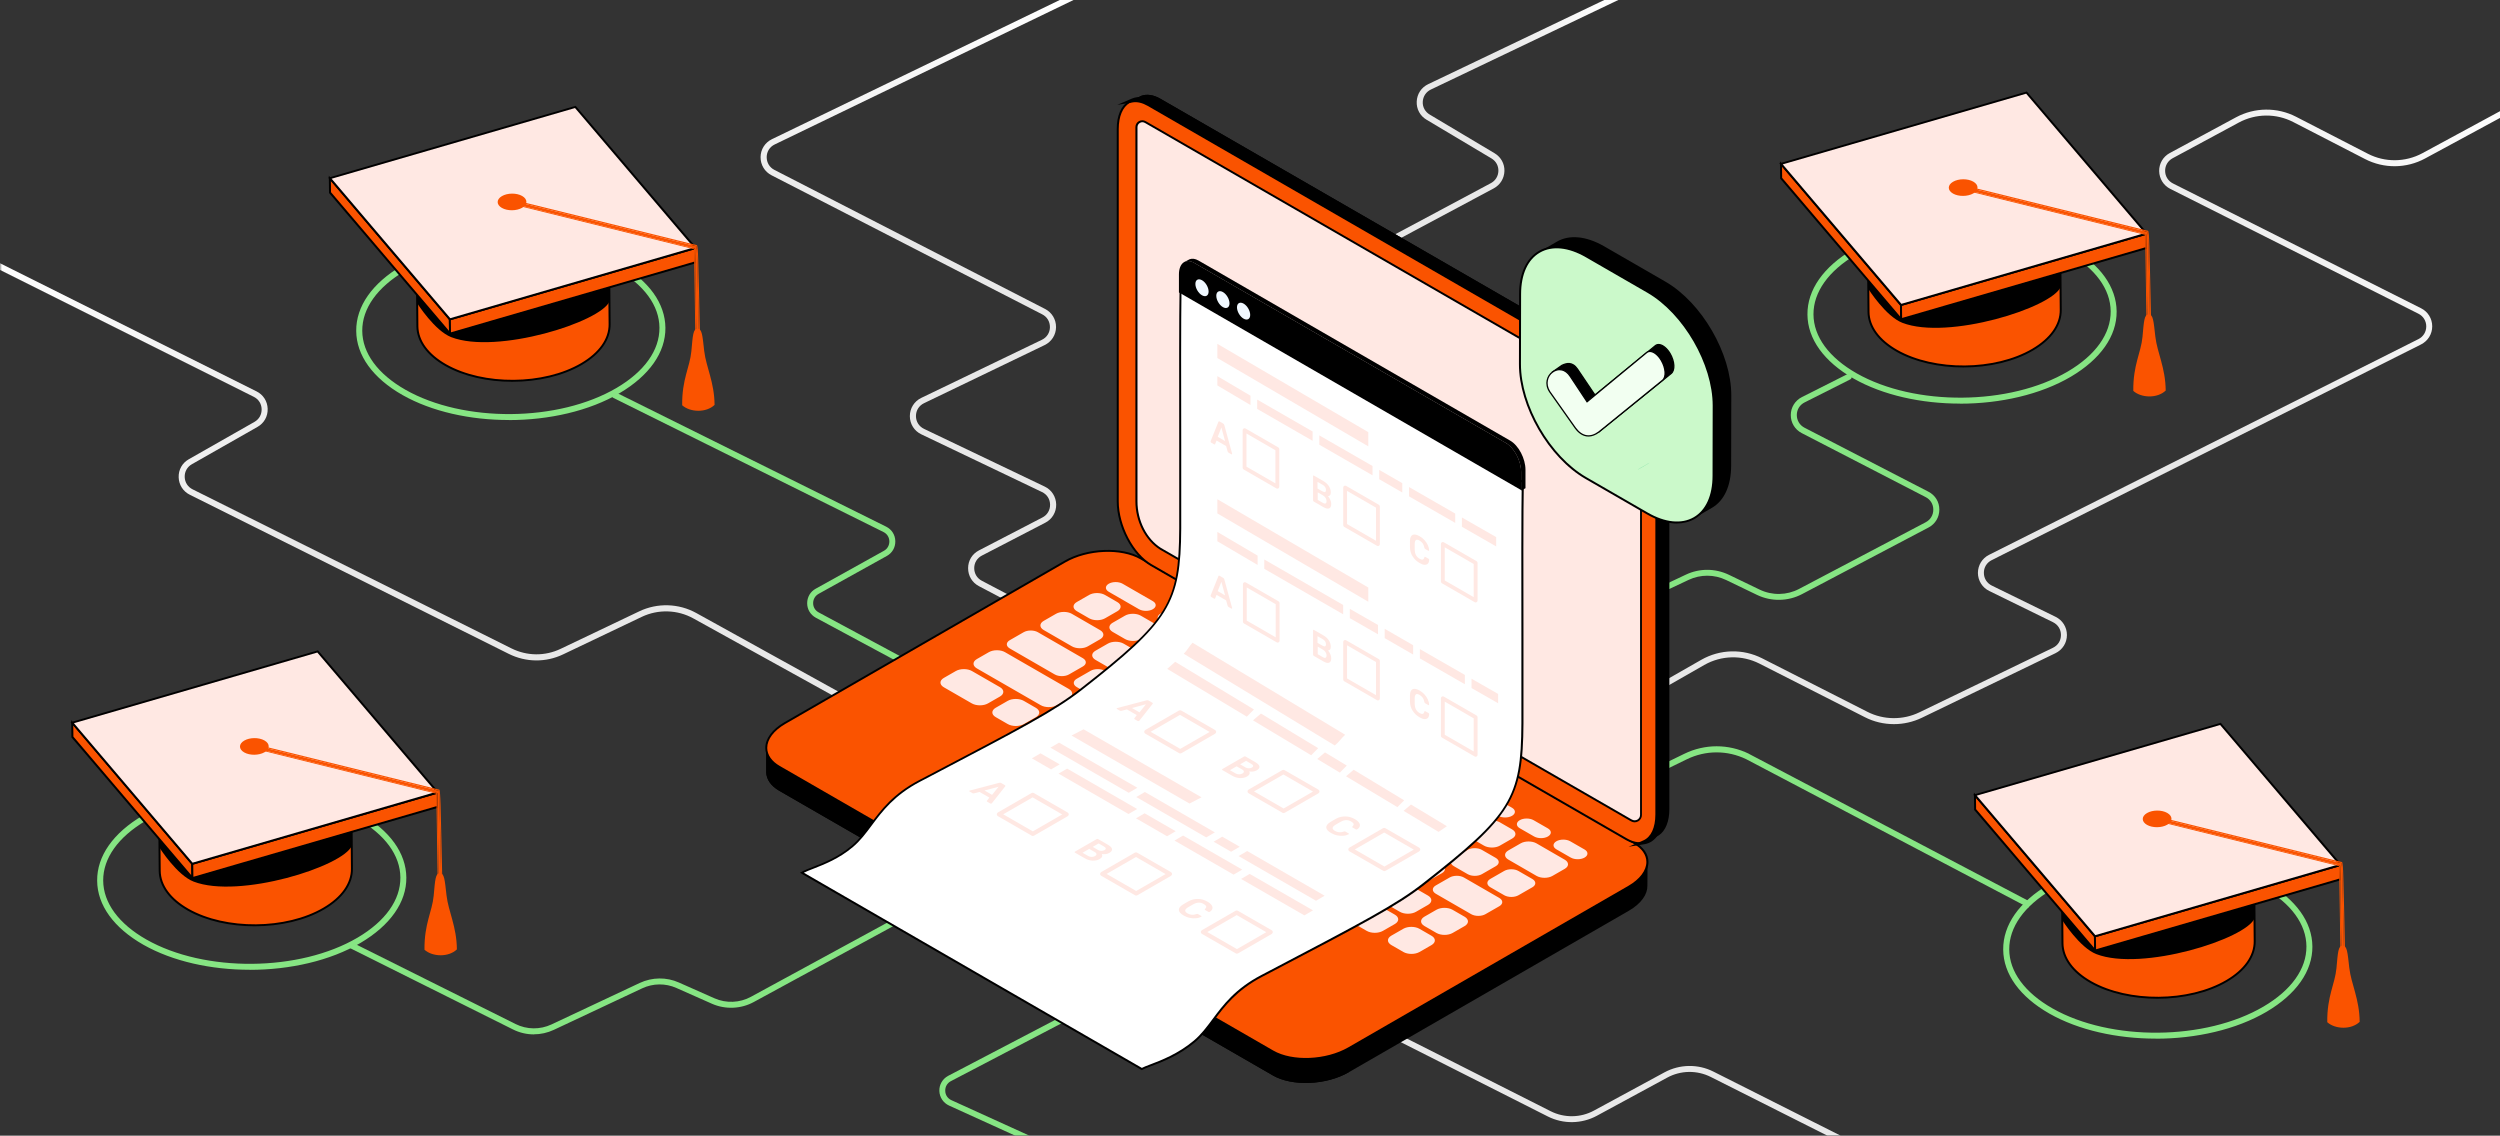 <svg width="634" height="288" viewBox="0 0 634 288" fill="none" xmlns="http://www.w3.org/2000/svg">
<rect x="0" y="0" width="634" height="288" fill="#333333" stroke="none"/>
<g clip-path="url(#clip0_59_16509)">
<g clip-path="url(#clip1_59_16509)">
<mask id="mask0_59_16509" style="mask-type:luminance" maskUnits="userSpaceOnUse" x="0" y="-3" width="657" height="302">
<path d="M657 -3H0V299H657V-3Z" fill="white"/>
</mask>
<g mask="url(#mask0_59_16509)">
<path d="M443.52 191.153C438.328 188.625 432.371 188.625 427.16 191.153L346.399 230.504C346.654 230.941 346.909 231.378 347.146 231.832L427.816 192.536C432.589 190.226 438.073 190.226 442.846 192.536L514.389 230.159C514.625 229.704 514.844 229.249 515.081 228.812L443.52 191.172V191.153Z" fill="#86E583"/>
<path d="M237.583 173.051C237.455 173.051 237.346 173.015 237.218 172.96L206.903 156.66C205.537 155.914 204.699 154.549 204.699 152.985C204.699 151.42 205.5 150.038 206.867 149.292L224.156 139.686C225.048 139.195 225.559 138.285 225.54 137.266C225.522 136.247 224.957 135.374 224.046 134.919L155.528 100.899C155.146 100.717 155 100.262 155.182 99.88C155.364 99.498 155.82 99.353 156.202 99.534L224.721 133.555C226.142 134.264 227.016 135.629 227.052 137.23C227.089 138.813 226.287 140.232 224.885 140.996L207.596 150.602C206.721 151.093 206.211 151.966 206.211 152.967C206.211 153.967 206.739 154.84 207.632 155.313L237.947 171.614C238.311 171.814 238.457 172.269 238.257 172.633C238.111 172.888 237.856 173.033 237.583 173.033V173.051Z" fill="#86E583"/>
<path d="M135.415 262.324C133.593 262.324 131.753 261.905 130.059 261.05L88.795 240.456C88.412 240.274 88.267 239.819 88.449 239.437C88.631 239.055 89.087 238.91 89.469 239.091L130.733 259.686C133.612 261.123 136.946 261.159 139.86 259.795L162.232 249.279C165.384 247.806 169.009 247.751 172.179 249.17L181.197 253.173C184.149 254.483 187.61 254.337 190.434 252.791L242.993 224.192C243.358 223.991 243.831 224.119 244.013 224.501C244.214 224.865 244.086 225.32 243.704 225.52L191.144 254.119C187.902 255.883 183.948 256.047 180.56 254.555L171.542 250.553C168.773 249.316 165.603 249.352 162.852 250.644L140.48 261.159C138.858 261.923 137.11 262.305 135.379 262.305L135.415 262.324Z" fill="#86E583"/>
<path d="M278.154 295.78L241.281 279.006C240.333 278.57 239.732 277.696 239.714 276.641C239.678 275.604 240.206 274.676 241.135 274.185L277.389 255.228C277.753 255.028 277.899 254.573 277.717 254.21C277.517 253.846 277.061 253.7 276.697 253.882L240.443 272.839C239.022 273.603 238.165 275.077 238.22 276.678C238.275 278.297 239.222 279.698 240.68 280.371L277.553 297.144C278.428 297.545 278.956 298.345 278.974 299.309C278.974 300.274 278.482 301.092 277.626 301.511L248.185 315.883C248.513 316.283 248.841 316.683 249.151 317.102L278.3 302.875C279.685 302.202 280.523 300.819 280.504 299.291C280.486 297.763 279.593 296.399 278.209 295.762L278.154 295.78Z" fill="#86E583"/>
<path d="M475.056 293.761C474.946 293.761 474.819 293.743 474.71 293.688L433.846 273.112C430.367 271.366 426.249 271.42 422.824 273.276L404.971 282.954C401.108 285.047 396.445 285.119 392.528 283.136L354.798 264.07C354.415 263.888 354.27 263.434 354.47 263.051C354.652 262.688 355.108 262.524 355.49 262.724L393.22 281.79C396.7 283.555 400.835 283.5 404.26 281.626L422.114 271.948C425.976 269.856 430.622 269.783 434.539 271.766L475.402 292.342C475.784 292.524 475.93 292.979 475.73 293.361C475.602 293.634 475.329 293.779 475.056 293.779V293.761Z" fill="#E8E8E8"/>
<path d="M392.291 163.973C392 163.973 391.727 163.81 391.599 163.537C391.417 163.155 391.599 162.7 391.963 162.536L427.543 145.726C431.005 144.089 434.976 144.107 438.438 145.762L446.253 149.528C449.423 151.056 453.158 150.984 456.255 149.346L488.355 132.445C489.576 131.808 490.287 130.608 490.287 129.243C490.287 127.879 489.558 126.678 488.337 126.06L456.911 109.832C455.198 108.94 454.124 107.194 454.142 105.247C454.142 103.319 455.235 101.572 456.966 100.699L468.516 94.877C468.88 94.695 469.354 94.841 469.536 95.205C469.718 95.587 469.573 96.041 469.208 96.223L457.658 102.045C456.419 102.664 455.672 103.864 455.672 105.247C455.672 106.63 456.401 107.83 457.621 108.467L489.048 124.695C490.778 125.587 491.817 127.278 491.817 129.225C491.817 131.172 490.797 132.864 489.084 133.773L456.984 150.674C453.45 152.53 449.205 152.603 445.597 150.875L437.782 147.109C434.74 145.635 431.242 145.635 428.199 147.072L392.619 163.882C392.51 163.937 392.401 163.955 392.291 163.955V163.973Z" fill="#86E583"/>
<path d="M216.705 179.328C216.577 179.328 216.449 179.292 216.34 179.237L175.823 156.824C171.797 154.604 166.933 154.458 162.779 156.423L142.83 165.938C138.421 168.048 133.375 167.994 129.003 165.811L48.151 125.477C46.42 124.622 45.363 122.949 45.309 121.038C45.254 119.11 46.219 117.4 47.895 116.454L64.529 106.994C65.713 106.32 66.387 105.12 66.35 103.755C66.314 102.391 65.567 101.226 64.346 100.626L-3.88 66.515C-4.263 66.333 -4.409 65.878 -4.227 65.496C-4.044 65.114 -3.589 64.968 -3.206 65.15L65.039 99.243C66.769 100.098 67.826 101.772 67.881 103.682C67.935 105.611 66.97 107.321 65.294 108.267L48.661 117.727C47.476 118.4 46.802 119.601 46.839 120.966C46.875 122.312 47.622 123.494 48.843 124.095L129.695 164.428C133.648 166.393 138.203 166.447 142.192 164.537L162.141 155.022C166.732 152.839 172.125 153.003 176.57 155.459L217.087 177.873C217.451 178.073 217.579 178.527 217.379 178.91C217.233 179.164 216.978 179.292 216.723 179.292L216.705 179.328Z" fill="url(#paint0_linear_59_16509)"/>
<path d="M256.335 152.811C256.207 152.811 256.098 152.775 255.989 152.72L248.246 148.645C246.534 147.735 245.513 146.043 245.513 144.097C245.513 142.15 246.552 140.458 248.283 139.567L264.351 131.234C265.59 130.598 266.318 129.379 266.3 127.978C266.282 126.577 265.517 125.376 264.242 124.776L233.653 110.149C231.85 109.294 230.738 107.529 230.738 105.528C230.738 103.545 231.85 101.762 233.635 100.907L264.223 86.171C265.48 85.57 266.246 84.37 266.264 82.969C266.264 81.568 265.553 80.349 264.296 79.713L195.669 44.455C193.92 43.563 192.863 41.799 192.881 39.834C192.899 37.869 194.011 36.141 195.778 35.286L291.459 -10.979C291.842 -11.16 292.297 -10.997 292.48 -10.633C292.662 -10.251 292.498 -9.796 292.134 -9.614L196.47 36.632C195.213 37.232 194.448 38.433 194.43 39.834C194.43 41.235 195.14 42.454 196.397 43.09L265.025 78.348C266.774 79.239 267.831 81.022 267.812 82.969C267.794 84.916 266.683 86.662 264.916 87.517L234.327 102.253C233.052 102.872 232.287 104.091 232.287 105.51C232.287 106.929 233.052 108.148 234.346 108.766L264.934 123.393C266.701 124.23 267.812 125.977 267.849 127.941C267.885 129.888 266.829 131.671 265.08 132.562L249.011 140.895C247.791 141.531 247.062 142.714 247.062 144.078C247.062 145.443 247.772 146.644 248.993 147.28L256.736 151.356C257.1 151.556 257.246 152.011 257.045 152.374C256.918 152.629 256.645 152.775 256.371 152.775L256.335 152.811Z" fill="url(#paint1_linear_59_16509)"/>
<path d="M333.61 71.827C333.337 71.827 333.082 71.681 332.936 71.427C332.736 71.063 332.881 70.59 333.246 70.408L378.081 46.448C379.247 45.83 379.957 44.665 379.993 43.355C380.03 42.045 379.374 40.845 378.226 40.172L361.775 30.366C360.118 29.383 359.188 27.655 359.28 25.727C359.371 23.816 360.464 22.161 362.194 21.342L413.278 -3.073C413.661 -3.255 414.116 -3.091 414.298 -2.709C414.48 -2.327 414.316 -1.872 413.934 -1.69L362.868 22.706C361.648 23.289 360.883 24.453 360.81 25.799C360.737 27.145 361.411 28.364 362.577 29.056L379.028 38.862C380.631 39.826 381.578 41.518 381.524 43.373C381.469 45.229 380.467 46.885 378.809 47.776L333.975 71.736C333.865 71.791 333.738 71.827 333.61 71.827Z" fill="url(#paint2_linear_59_16509)"/>
<path d="M480.302 183.64C477.77 183.64 475.22 183.058 472.924 181.875L446.216 168.303C441.771 166.047 436.524 166.175 432.188 168.649L408.815 182.003C408.45 182.203 407.995 182.094 407.776 181.73C407.576 181.366 407.703 180.911 408.049 180.693L431.423 167.339C436.196 164.61 441.99 164.465 446.89 166.957L473.598 180.529C477.697 182.603 482.598 182.657 486.733 180.656L520.619 164.283C521.894 163.664 522.66 162.464 522.66 161.044C522.66 159.625 521.913 158.425 520.637 157.788L504.478 149.874C502.711 149.019 501.618 147.254 501.599 145.308C501.599 143.343 502.674 141.578 504.423 140.705L613.313 85.999C614.552 85.381 615.299 84.162 615.299 82.779C615.299 81.397 614.552 80.178 613.313 79.559L550.388 47.904C548.675 47.048 547.6 45.32 547.564 43.392C547.527 41.482 548.566 39.717 550.26 38.807L567.057 29.747C571.794 27.2 577.478 27.146 582.269 29.602L600.487 38.989C604.841 41.227 609.997 41.172 614.297 38.862L650.022 19.523C650.387 19.323 650.86 19.468 651.043 19.832C651.243 20.196 651.097 20.669 650.733 20.851L615.007 40.19C610.27 42.755 604.568 42.81 599.777 40.335L581.559 30.948C577.223 28.71 572.067 28.765 567.768 31.075L550.971 40.135C549.768 40.79 549.058 41.991 549.076 43.355C549.094 44.72 549.841 45.902 551.062 46.521L613.987 78.176C615.736 79.05 616.811 80.814 616.811 82.761C616.811 84.708 615.736 86.454 613.987 87.346L505.097 142.051C503.84 142.688 503.093 143.889 503.112 145.29C503.112 146.69 503.877 147.891 505.134 148.51L521.293 156.423C523.079 157.297 524.172 159.061 524.172 161.044C524.172 163.027 523.06 164.774 521.275 165.647L487.389 182.021C485.167 183.094 482.726 183.64 480.302 183.64Z" fill="url(#paint3_linear_59_16509)"/>
<path d="M322.77 272.712L197.648 200.559C195.444 199.285 194.351 197.594 194.314 195.829C194.314 195.774 194.314 189.698 194.314 189.643C194.351 187.478 195.954 191.226 199.033 189.461L270.047 148.509C275.749 145.217 284.385 144.871 289.322 147.709L414.444 219.862C416.102 220.808 417.286 216.769 417.723 218.06C417.869 218.497 417.778 224.155 417.778 224.592C417.833 226.811 416.229 229.14 413.059 230.977L342.045 271.929C336.343 275.222 327.708 275.568 322.77 272.73V272.712Z" fill="black"/>
<path d="M322.77 266.635L197.648 194.482C192.711 191.626 193.331 186.66 199.033 183.367L270.047 142.415C275.749 139.122 284.385 138.776 289.322 141.614L414.444 213.767C419.381 216.623 418.762 221.59 413.059 224.883L342.045 265.835C336.343 269.127 327.708 269.473 322.77 266.635Z" fill="#FA5300"/>
<path d="M331.151 268.8C327.963 268.8 324.92 268.163 322.661 266.854L197.539 194.701C195.298 193.409 194.078 191.626 194.078 189.662C194.078 187.297 195.845 184.931 198.924 183.149L269.938 142.197C275.713 138.867 284.458 138.522 289.468 141.396L414.59 213.549C416.831 214.84 418.051 216.623 418.051 218.588C418.051 220.953 416.284 223.318 413.205 225.101L342.191 266.053C339.039 267.872 334.995 268.8 331.151 268.8ZM322.898 266.417C327.762 269.219 336.288 268.855 341.918 265.616L412.932 224.664C415.847 222.973 417.523 220.771 417.523 218.588C417.523 216.805 416.375 215.168 414.316 213.985L289.194 141.833C284.33 139.031 275.804 139.395 270.175 142.633L199.16 183.585C196.246 185.277 194.57 187.478 194.57 189.662C194.57 191.444 195.717 193.082 197.776 194.264L322.898 266.417Z" fill="black"/>
<path d="M322.77 272.711C327.707 275.568 336.343 275.204 342.045 271.911V265.834C336.343 269.127 327.707 269.473 322.77 266.635V272.711Z" fill="black"/>
<path d="M322.77 266.635L197.648 194.482C195.262 193.1 194.187 191.226 194.333 189.297C194.333 189.388 194.314 189.497 194.314 189.643C194.314 189.698 194.314 195.774 194.314 195.829C194.351 197.611 195.444 199.303 197.648 200.559L322.77 272.711V266.635Z" fill="black"/>
<path d="M281.178 150.074L288.848 154.495C289.832 155.059 291.399 155.059 292.364 154.495C293.33 153.931 293.33 153.021 292.364 152.457L284.695 148.036C283.711 147.472 282.144 147.472 281.178 148.036C280.213 148.6 280.213 149.51 281.178 150.074ZM294.314 157.642L297.957 159.734C298.941 160.298 300.508 160.298 301.473 159.734C302.439 159.17 302.439 158.261 301.473 157.697L297.83 155.604C296.846 155.04 295.279 155.04 294.314 155.604C293.348 156.168 293.348 157.078 294.314 157.642ZM303.423 162.882L307.066 164.974C308.05 165.538 309.617 165.538 310.582 164.974C311.548 164.41 311.548 163.5 310.582 162.936L306.939 160.844C305.955 160.28 304.388 160.28 303.423 160.844C302.457 161.408 302.457 162.318 303.423 162.882ZM312.532 168.121L316.175 170.213C317.159 170.777 318.726 170.777 319.692 170.213C320.657 169.649 320.657 168.74 319.692 168.176L316.048 166.084C315.064 165.52 313.497 165.52 312.532 166.084C311.566 166.647 311.566 167.557 312.532 168.121ZM321.641 173.361L325.285 175.453C326.268 176.017 327.835 176.017 328.801 175.453C329.766 174.889 329.766 173.979 328.801 173.415L325.157 171.323C324.173 170.759 322.606 170.759 321.641 171.323C320.675 171.887 320.675 172.797 321.641 173.361ZM330.75 178.6L334.394 180.692C335.377 181.256 336.944 181.256 337.91 180.692C338.875 180.128 338.875 179.219 337.91 178.655L334.266 176.563C333.282 175.999 331.715 175.999 330.75 176.563C329.784 177.127 329.784 178.036 330.75 178.6ZM339.859 183.84L343.503 185.932C344.486 186.496 346.053 186.496 347.019 185.932C347.984 185.368 347.984 184.458 347.019 183.894L343.375 181.802C342.391 181.238 340.825 181.238 339.859 181.802C338.893 182.366 338.893 183.276 339.859 183.84ZM348.968 189.079L352.612 191.171C353.595 191.735 355.162 191.735 356.128 191.171C357.093 190.607 357.093 189.698 356.128 189.134L352.484 187.042C351.5 186.478 349.934 186.478 348.968 187.042C348.002 187.606 348.002 188.515 348.968 189.079ZM358.077 194.319L361.721 196.411C362.705 196.975 364.271 196.975 365.237 196.411C366.202 195.847 366.202 194.937 365.237 194.373L361.593 192.281C360.609 191.717 359.043 191.717 358.077 192.281C357.112 192.845 357.112 193.755 358.077 194.319ZM367.186 199.558L370.83 201.65C371.814 202.214 373.38 202.214 374.346 201.65C375.311 201.086 375.311 200.177 374.346 199.613L370.702 197.521C369.718 196.957 368.152 196.957 367.186 197.521C366.221 198.085 366.221 198.994 367.186 199.558ZM376.295 204.798L379.939 206.89C380.923 207.454 382.489 207.454 383.455 206.89C384.421 206.326 384.421 205.416 383.455 204.852L379.811 202.76C378.828 202.196 377.261 202.196 376.295 202.76C375.33 203.324 375.33 204.234 376.295 204.798ZM385.404 210.037L389.048 212.129C390.032 212.693 391.598 212.693 392.564 212.129C393.53 211.565 393.53 210.656 392.564 210.092L388.92 208C387.937 207.436 386.37 207.436 385.404 208C384.439 208.564 384.439 209.473 385.404 210.037ZM394.696 215.386L398.339 217.478C399.323 218.042 400.89 218.042 401.855 217.478C402.821 216.914 402.821 216.004 401.855 215.44L398.212 213.348C397.228 212.784 395.661 212.784 394.696 213.348C393.73 213.912 393.73 214.822 394.696 215.386ZM273.071 154.986L276.223 156.805C277.334 157.442 279.138 157.442 280.231 156.805L283.365 155.004C284.476 154.367 284.458 153.33 283.365 152.694L280.213 150.874C279.102 150.238 277.298 150.238 276.205 150.874L273.071 152.675C271.96 153.312 271.978 154.349 273.071 154.986ZM289.322 162.063L292.455 160.262C293.567 159.625 293.549 158.588 292.455 157.951L289.304 156.132C288.192 155.495 286.389 155.495 285.296 156.132L282.162 157.933C281.051 158.57 281.069 159.607 282.162 160.244L285.314 162.063C286.425 162.7 288.229 162.7 289.322 162.063ZM291.271 165.483L294.423 167.302C295.534 167.939 297.338 167.939 298.431 167.302L301.565 165.501C302.676 164.865 302.658 163.828 301.565 163.191L298.413 161.372C297.301 160.735 295.498 160.735 294.405 161.372L291.271 163.173C290.16 163.809 290.178 164.846 291.271 165.483ZM300.38 170.723L303.532 172.542C304.643 173.179 306.447 173.179 307.54 172.542L310.674 170.741C311.785 170.104 311.767 169.067 310.674 168.43L307.522 166.611C306.411 165.974 304.607 165.974 303.514 166.611L300.38 168.412C299.269 169.049 299.287 170.086 300.38 170.723ZM319.746 173.67L316.594 171.851C315.483 171.214 313.68 171.214 312.586 171.851L309.453 173.652C308.342 174.288 308.36 175.325 309.453 175.962L312.605 177.781C313.716 178.418 315.52 178.418 316.613 177.781L319.746 175.98C320.857 175.344 320.839 174.307 319.746 173.67ZM328.855 178.909L325.704 177.09C324.592 176.453 322.789 176.453 321.696 177.09L318.562 178.891C317.451 179.528 317.469 180.565 318.562 181.202L321.714 183.021C322.825 183.658 324.629 183.658 325.722 183.021L328.855 181.22C329.967 180.583 329.948 179.546 328.855 178.909ZM337.964 184.149L334.813 182.33C333.701 181.693 331.898 181.693 330.805 182.33L327.671 184.131C326.56 184.767 326.578 185.804 327.671 186.441L330.823 188.26C331.934 188.897 333.738 188.897 334.831 188.26L337.964 186.459C339.076 185.823 339.057 184.786 337.964 184.149ZM347.073 189.388L343.922 187.569C342.81 186.932 341.007 186.932 339.914 187.569L336.78 189.37C335.669 190.007 335.687 191.044 336.78 191.681L339.932 193.5C341.043 194.137 342.847 194.137 343.94 193.5L347.073 191.699C348.185 191.062 348.166 190.025 347.073 189.388ZM356.182 194.628L353.031 192.809C351.919 192.172 350.116 192.172 349.023 192.809L345.889 194.61C344.778 195.247 344.796 196.284 345.889 196.92L349.041 198.74C350.152 199.376 351.956 199.376 353.049 198.74L356.182 196.938C357.294 196.302 357.275 195.265 356.182 194.628ZM365.291 199.867L362.14 198.048C361.028 197.411 359.225 197.411 358.132 198.048L354.998 199.849C353.887 200.486 353.905 201.523 354.998 202.16L358.15 203.979C359.261 204.616 361.065 204.616 362.158 203.979L365.291 202.178C366.403 201.541 366.385 200.504 365.291 199.867ZM364.126 207.399L367.277 209.219C368.389 209.855 370.192 209.855 371.285 209.219L374.419 207.417C375.53 206.781 375.512 205.744 374.419 205.107L371.267 203.288C370.156 202.651 368.352 202.651 367.259 203.288L364.126 205.089C363.014 205.726 363.032 206.763 364.126 207.399ZM383.491 210.347L380.34 208.527C379.228 207.89 377.425 207.89 376.332 208.527L373.198 210.328C372.087 210.965 372.105 212.002 373.198 212.639L376.35 214.458C377.461 215.095 379.265 215.095 380.358 214.458L383.491 212.657C384.603 212.02 384.584 210.983 383.491 210.347ZM396.827 218.024L389.649 213.876C388.538 213.239 386.734 213.239 385.641 213.876L382.508 215.677C381.396 216.314 381.415 217.351 382.508 217.987L389.686 222.135C390.797 222.772 392.6 222.772 393.694 222.135L396.827 220.334C397.938 219.698 397.92 218.661 396.827 218.024ZM264.673 159.771L271.851 163.919C272.962 164.555 274.766 164.555 275.859 163.919L278.992 162.117C280.104 161.481 280.085 160.444 278.992 159.807L271.814 155.659C270.703 155.022 268.899 155.022 267.806 155.659L264.673 157.46C263.562 158.097 263.58 159.134 264.673 159.771ZM277.808 167.339L280.96 169.158C282.071 169.795 283.875 169.795 284.968 169.158L288.101 167.357C289.213 166.72 289.194 165.683 288.101 165.047L284.95 163.227C283.838 162.59 282.035 162.59 280.942 163.227L277.808 165.028C276.697 165.665 276.715 166.702 277.808 167.339ZM290.051 174.398C291.162 175.034 292.966 175.034 294.059 174.398L297.192 172.597C298.303 171.96 298.285 170.923 297.192 170.286L294.04 168.467C292.929 167.83 291.126 167.83 290.032 168.467L286.899 170.268C285.788 170.905 285.806 171.942 286.899 172.578L290.051 174.398ZM299.16 179.637C300.271 180.274 302.075 180.274 303.168 179.637L306.301 177.836C307.413 177.199 307.394 176.162 306.301 175.526L303.149 173.706C302.038 173.07 300.235 173.07 299.141 173.706L296.008 175.507C294.897 176.144 294.915 177.181 296.008 177.818L299.16 179.637ZM308.232 178.946L305.099 180.747C303.988 181.384 304.006 182.421 305.099 183.057L308.251 184.877C309.362 185.513 311.165 185.513 312.259 184.877L315.392 183.076C316.503 182.439 316.485 181.402 315.392 180.765L312.24 178.946C311.129 178.309 309.325 178.309 308.232 178.946ZM317.524 184.076L314.007 186.096C313.005 186.678 313.024 187.606 314.007 188.188L317.542 190.225C318.544 190.807 320.165 190.807 321.167 190.225L324.683 188.206C325.685 187.624 325.667 186.696 324.683 186.114L321.149 184.076C320.147 183.494 318.526 183.494 317.524 184.076ZM326.633 189.316L323.117 191.335C322.115 191.917 322.133 192.845 323.117 193.427L326.651 195.465C327.653 196.047 329.274 196.047 330.276 195.465L333.792 193.445C334.794 192.863 334.776 191.935 333.792 191.353L330.258 189.316C329.256 188.733 327.635 188.733 326.633 189.316ZM335.742 194.555L332.226 196.575C331.224 197.157 331.242 198.085 332.226 198.667L335.76 200.704C336.762 201.287 338.383 201.287 339.385 200.704L342.901 198.685C343.903 198.103 343.885 197.175 342.901 196.593L339.367 194.555C338.365 193.973 336.744 193.973 335.742 194.555ZM344.851 199.795L341.335 201.814C340.333 202.396 340.351 203.324 341.335 203.906L344.869 205.944C345.871 206.526 347.492 206.526 348.494 205.944L352.01 203.924C353.012 203.342 352.994 202.414 352.01 201.832L348.476 199.795C347.474 199.213 345.853 199.213 344.851 199.795ZM353.96 205.034L350.444 207.054C349.442 207.636 349.46 208.564 350.444 209.146L353.978 211.183C354.98 211.766 356.601 211.766 357.603 211.183L361.12 209.164C362.122 208.582 362.103 207.654 361.12 207.072L357.585 205.034C356.583 204.452 354.962 204.452 353.96 205.034ZM366.712 216.441L370.229 214.422C371.231 213.84 371.212 212.912 370.229 212.33L366.694 210.292C365.692 209.71 364.071 209.71 363.069 210.292L359.553 212.311C358.551 212.893 358.569 213.821 359.553 214.403L363.087 216.441C364.089 217.023 365.71 217.023 366.712 216.441ZM375.822 221.681L379.338 219.661C380.34 219.079 380.321 218.151 379.338 217.569L375.803 215.531C374.801 214.949 373.18 214.949 372.178 215.531L368.662 217.551C367.66 218.133 367.678 219.061 368.662 219.643L372.196 221.681C373.198 222.263 374.82 222.263 375.822 221.681ZM388.611 222.918L385.076 220.88C384.074 220.298 382.453 220.298 381.451 220.88L377.935 222.9C376.933 223.482 376.951 224.41 377.935 224.992L381.469 227.029C382.471 227.611 384.093 227.611 385.095 227.029L388.611 225.01C389.613 224.428 389.594 223.5 388.611 222.918ZM256.074 164.446L267.478 171.032C268.48 171.614 270.102 171.614 271.104 171.032L274.62 169.013C275.622 168.43 275.604 167.503 274.62 166.92L263.215 160.335C262.213 159.752 260.592 159.752 259.59 160.335L256.074 162.354C255.072 162.936 255.09 163.864 256.074 164.446ZM273.053 174.234L276.587 176.271C277.589 176.854 279.211 176.854 280.213 176.271L283.729 174.252C284.731 173.67 284.713 172.742 283.729 172.16L280.195 170.122C279.193 169.54 277.571 169.54 276.569 170.122L273.053 172.142C272.051 172.724 272.069 173.652 273.053 174.234ZM282.162 179.473L285.697 181.511C286.699 182.093 288.32 182.093 289.322 181.511L292.838 179.492C293.84 178.909 293.822 177.982 292.838 177.399L289.304 175.362C288.302 174.78 286.68 174.78 285.678 175.362L282.162 177.381C281.16 177.963 281.178 178.891 282.162 179.473ZM291.271 184.713L294.806 186.75C295.808 187.333 297.429 187.333 298.431 186.75L301.947 184.731C302.949 184.149 302.931 183.221 301.947 182.639L298.413 180.601C297.411 180.019 295.789 180.019 294.787 180.601L291.271 182.621C290.269 183.203 290.288 184.131 291.271 184.713ZM307.522 192.008L311.038 189.989C312.04 189.407 312.022 188.479 311.038 187.897L307.504 185.859C306.502 185.277 304.88 185.277 303.878 185.859L300.362 187.878C299.36 188.461 299.378 189.388 300.362 189.971L303.896 192.008C304.898 192.59 306.52 192.59 307.522 192.008ZM316.631 197.248L320.147 195.228C321.149 194.646 321.131 193.718 320.147 193.136L316.613 191.099C315.611 190.516 313.989 190.516 312.987 191.099L309.471 193.118C308.469 193.7 308.487 194.628 309.471 195.21L313.005 197.248C314.007 197.83 315.629 197.83 316.631 197.248ZM325.74 202.487L329.256 200.468C330.258 199.886 330.24 198.958 329.256 198.376L325.722 196.338C324.72 195.756 323.098 195.756 322.096 196.338L318.58 198.357C317.578 198.94 317.596 199.867 318.58 200.45L322.115 202.487C323.117 203.069 324.738 203.069 325.74 202.487ZM334.849 207.727L338.365 205.707C339.367 205.125 339.349 204.197 338.365 203.615L334.831 201.578C333.829 200.995 332.207 200.995 331.205 201.578L327.689 203.597C326.687 204.179 326.706 205.107 327.689 205.689L331.224 207.727C332.226 208.309 333.847 208.309 334.849 207.727ZM343.958 212.966L347.474 210.947C348.476 210.365 348.458 209.437 347.474 208.855L343.94 206.817C342.938 206.235 341.316 206.235 340.314 206.817L336.798 208.837C335.796 209.419 335.815 210.347 336.798 210.929L340.333 212.966C341.335 213.548 342.956 213.548 343.958 212.966ZM353.067 218.206L356.583 216.186C357.585 215.604 357.567 214.676 356.583 214.094L353.049 212.057C352.047 211.474 350.426 211.474 349.424 212.057L345.907 214.076C344.905 214.658 344.924 215.586 345.907 216.168L349.442 218.206C350.444 218.788 352.065 218.788 353.067 218.206ZM355.016 221.408L358.551 223.445C359.553 224.027 361.174 224.027 362.176 223.445L365.692 221.426C366.694 220.844 366.676 219.916 365.692 219.334L362.158 217.296C361.156 216.714 359.535 216.714 358.533 217.296L355.016 219.316C354.014 219.898 354.033 220.826 355.016 221.408ZM380.23 227.721L371.249 222.536C370.247 221.953 368.625 221.953 367.623 222.536L364.107 224.555C363.105 225.137 363.124 226.065 364.107 226.647L373.089 231.832C374.091 232.414 375.712 232.414 376.714 231.832L380.23 229.813C381.232 229.231 381.214 228.303 380.23 227.721ZM247.73 169.504L263.926 178.837C265.055 179.492 266.895 179.492 268.025 178.837L271.067 177.09C272.197 176.435 272.197 175.38 271.067 174.725L254.871 165.392C253.742 164.737 251.902 164.737 250.772 165.392L247.73 167.139C246.6 167.794 246.6 168.849 247.73 169.504ZM269.956 182.311L273.017 184.076C274.146 184.731 275.986 184.731 277.116 184.076L280.158 182.33C281.288 181.675 281.288 180.62 280.158 179.965L277.098 178.2C275.968 177.545 274.128 177.545 272.999 178.2L269.956 179.946C268.827 180.601 268.827 181.657 269.956 182.311ZM279.065 187.551L282.126 189.316C283.255 189.971 285.095 189.971 286.225 189.316L289.267 187.569C290.397 186.914 290.397 185.859 289.267 185.204L286.207 183.439C285.077 182.784 283.237 182.784 282.108 183.439L279.065 185.186C277.936 185.841 277.936 186.896 279.065 187.551ZM288.174 192.79L291.235 194.555C292.364 195.21 294.204 195.21 295.334 194.555L298.376 192.809C299.506 192.154 299.506 191.099 298.376 190.444L295.316 188.679C294.186 188.024 292.346 188.024 291.217 188.679L288.174 190.425C287.045 191.08 287.045 192.136 288.174 192.79ZM297.283 198.03L300.344 199.795C301.473 200.45 303.313 200.45 304.443 199.795L307.485 198.048C308.615 197.393 308.615 196.338 307.485 195.683L304.425 193.918C303.295 193.263 301.455 193.263 300.326 193.918L297.283 195.665C296.154 196.32 296.154 197.375 297.283 198.03ZM306.392 203.27L309.453 205.034C310.582 205.689 312.423 205.689 313.552 205.034L316.594 203.288C317.724 202.633 317.724 201.578 316.594 200.923L313.534 199.158C312.404 198.503 310.564 198.503 309.435 199.158L306.392 200.904C305.263 201.559 305.263 202.615 306.392 203.27ZM315.501 208.509L318.562 210.274C319.692 210.929 321.532 210.929 322.661 210.274L325.704 208.527C326.833 207.872 326.833 206.817 325.704 206.162L322.643 204.397C321.513 203.743 319.673 203.743 318.544 204.397L315.501 206.144C314.372 206.799 314.372 207.854 315.501 208.509ZM324.61 213.749L327.671 215.513C328.801 216.168 330.641 216.168 331.77 215.513L334.813 213.767C335.942 213.112 335.942 212.057 334.813 211.402L331.752 209.637C330.622 208.982 328.782 208.982 327.653 209.637L324.61 211.383C323.481 212.038 323.481 213.094 324.61 213.749ZM333.719 218.988L336.78 220.753C337.91 221.408 339.75 221.408 340.879 220.753L343.922 219.006C345.051 218.351 345.051 217.296 343.922 216.641L340.861 214.877C339.731 214.222 337.891 214.222 336.762 214.877L333.719 216.623C332.59 217.278 332.59 218.333 333.719 218.988ZM342.829 224.228L345.889 225.992C347.019 226.647 348.859 226.647 349.988 225.992L353.031 224.246C354.16 223.591 354.16 222.536 353.031 221.881L349.97 220.116C348.841 219.461 347.001 219.461 345.871 220.116L342.829 221.863C341.699 222.517 341.699 223.573 342.829 224.228ZM351.938 229.467L354.998 231.232C356.128 231.887 357.968 231.887 359.097 231.232L362.14 229.485C363.269 228.83 363.269 227.775 362.14 227.12L359.079 225.356C357.95 224.701 356.11 224.701 354.98 225.356L351.938 227.102C350.808 227.757 350.808 228.812 351.938 229.467ZM371.431 232.487L368.37 230.722C367.241 230.067 365.401 230.067 364.271 230.722L361.229 232.469C360.099 233.124 360.099 234.179 361.229 234.834L364.289 236.599C365.419 237.254 367.259 237.254 368.389 236.599L371.431 234.852C372.561 234.197 372.561 233.142 371.431 232.487ZM253.596 174.27L246.491 170.177C245.362 169.522 243.522 169.522 242.392 170.177L239.35 171.923C238.22 172.578 238.22 173.633 239.35 174.288L246.455 178.382C247.584 179.037 249.424 179.037 250.554 178.382L253.596 176.635C254.726 175.98 254.726 174.925 253.596 174.27ZM262.705 179.51L259.645 177.745C258.515 177.09 256.675 177.09 255.546 177.745L252.503 179.492C251.374 180.147 251.374 181.202 252.503 181.857L255.564 183.621C256.693 184.276 258.533 184.276 259.663 183.621L262.705 181.875C263.835 181.22 263.835 180.165 262.705 179.51ZM271.814 184.749L268.754 182.985C267.624 182.33 265.784 182.33 264.655 182.985L261.612 184.731C260.483 185.386 260.483 186.441 261.612 187.096L264.673 188.861C265.802 189.516 267.642 189.516 268.772 188.861L271.814 187.114C272.944 186.459 272.944 185.404 271.814 184.749ZM335.523 221.48L277.845 188.224C276.715 187.569 274.875 187.569 273.745 188.224L270.703 189.971C269.573 190.626 269.573 191.681 270.703 192.336L328.382 225.592C329.511 226.247 331.351 226.247 332.481 225.592L335.523 223.846C336.653 223.191 336.653 222.135 335.523 221.48ZM344.632 226.72L341.572 224.955C340.442 224.3 338.602 224.3 337.472 224.955L334.43 226.702C333.3 227.357 333.3 228.412 334.43 229.067L337.491 230.832C338.62 231.487 340.46 231.487 341.59 230.832L344.632 229.085C345.762 228.43 345.762 227.375 344.632 226.72ZM353.741 231.96L350.681 230.195C349.551 229.54 347.711 229.54 346.581 230.195L343.539 231.941C342.41 232.596 342.41 233.651 343.539 234.306L346.6 236.071C347.729 236.726 349.569 236.726 350.699 236.071L353.741 234.325C354.871 233.67 354.871 232.614 353.741 231.96ZM363.032 237.308L359.972 235.543C358.842 234.889 357.002 234.889 355.873 235.543L352.83 237.29C351.701 237.945 351.701 239 352.83 239.655L355.891 241.42C357.02 242.075 358.86 242.075 359.99 241.42L363.032 239.673C364.162 239.018 364.162 237.963 363.032 237.308Z" fill="#FFE8E3"/>
<path d="M412.476 212.821L291.909 143.27C287.245 140.577 283.456 133.355 283.456 127.151V32.694C283.456 26.472 287.245 23.616 291.909 26.308L412.476 95.859C417.14 98.552 420.93 105.774 420.93 111.978V206.435C420.93 212.657 417.14 215.513 412.476 212.821Z" fill="#FA5300"/>
<path d="M415.829 214.094C414.735 214.094 413.551 213.749 412.349 213.058L291.781 143.507C287.045 140.778 283.201 133.446 283.201 127.169V32.694C283.201 29.329 284.312 26.764 286.243 25.654C287.865 24.726 289.905 24.872 292.018 26.09L412.586 95.641C417.322 98.37 421.166 105.702 421.166 111.978V206.435C421.166 209.801 420.055 212.366 418.124 213.476C417.432 213.876 416.648 214.076 415.829 214.076V214.094ZM412.604 212.621C414.553 213.749 416.43 213.913 417.887 213.058C419.673 212.039 420.675 209.619 420.675 206.454V111.997C420.675 105.866 416.94 98.734 412.349 96.096L291.781 26.545C289.832 25.417 287.956 25.253 286.498 26.109C284.713 27.127 283.711 29.547 283.711 32.713V127.169C283.711 133.3 287.446 140.432 292.036 143.07L412.604 212.621Z" fill="black"/>
<path d="M413.551 207.963L294.277 139.158C290.524 136.775 288.192 132.009 288.192 127.133V32.239C288.192 31.093 289.449 30.366 290.451 30.948C290.561 31.021 290.652 31.075 290.725 31.093L410.09 99.953C414.553 102.518 416.175 107.103 416.175 111.978V206.672C416.175 207.909 414.827 208.691 413.752 208.073L413.551 207.963Z" fill="#FFE8E3"/>
<path d="M414.553 208.546C414.244 208.546 413.916 208.455 413.624 208.291L413.424 208.182L294.15 139.377C290.379 136.975 287.937 132.172 287.937 127.133V32.239C287.937 31.603 288.265 31.039 288.812 30.73C289.358 30.42 290.014 30.42 290.561 30.73L290.816 30.875L410.181 99.735C414.244 102.063 416.393 106.302 416.393 111.978V206.672C416.393 207.345 416.047 207.945 415.464 208.291C415.173 208.455 414.845 208.546 414.517 208.546H414.553ZM413.679 207.745L413.879 207.854C414.298 208.091 414.808 208.091 415.246 207.854C415.665 207.6 415.92 207.163 415.92 206.672V111.997C415.92 108.176 414.881 103.028 409.962 100.19L290.36 31.184C289.941 30.93 289.468 30.93 289.085 31.166C288.703 31.384 288.466 31.785 288.466 32.239V127.151C288.466 132.027 290.798 136.666 294.423 138.958L413.697 207.763L413.679 207.745Z" fill="black"/>
<path d="M414.863 94.604L294.296 25.053C292.456 23.98 290.743 23.798 289.358 24.326C289.176 24.398 286.826 25.635 286.662 25.745C288.101 25.053 289.923 25.181 291.927 26.327L412.495 95.878C417.159 98.57 420.948 105.793 420.948 111.996V206.453C420.948 210.328 419.472 212.894 417.231 213.64C417.414 213.64 417.65 213.585 417.978 213.385C418.088 213.33 420.638 211.875 420.747 211.802C422.351 210.674 423.353 208.364 423.353 205.18V110.723C423.353 104.501 419.563 97.297 414.9 94.604H414.863Z" fill="black"/>
<path d="M414.863 94.604L294.296 25.053C292.456 23.98 290.743 23.798 289.358 24.326C289.176 24.398 286.826 25.635 286.662 25.745C288.101 25.053 289.923 25.181 291.927 26.327L412.495 95.878L414.881 94.604H414.863Z" fill="black"/>
<g style="mix-blend-mode:screen">
<path d="M412.877 95.677L292.31 26.108C290.397 24.998 288.63 24.853 287.227 25.453C288.429 25.253 289.832 25.562 291.308 26.399L411.875 95.95C416.539 98.643 420.329 105.865 420.329 112.069V206.526C420.329 210.201 418.999 212.675 416.976 213.548C419.582 213.13 421.349 210.456 421.349 206.217V111.796C421.349 105.574 417.559 98.37 412.896 95.677H412.877Z" fill="white"/>
<path d="M413.059 214.713L416.74 213.13C418.689 212.293 419.8 209.892 419.8 206.562V112.106C419.8 106.066 416.12 99.025 411.602 96.423L291.053 26.854C289.723 26.09 288.429 25.781 287.3 25.963L283.328 26.599L287.008 25.017C288.648 24.307 290.561 24.544 292.547 25.69L413.114 95.241C417.905 98.006 421.822 105.447 421.822 111.796V206.253C421.822 210.619 419.982 213.621 417.013 214.094L413.041 214.731L413.059 214.713ZM416.648 99.844C419.144 103.318 420.82 107.939 420.82 112.106V206.508C420.82 206.508 420.82 206.344 420.82 206.253V111.796C420.82 107.703 419.144 103.155 416.648 99.844Z" fill="black"/>
</g>
<path d="M386.169 122.22L299.378 72.973C299.16 84.507 299.36 122.239 299.287 134.046C299.178 153.166 296.318 157.496 274.201 174.779C267.169 180.274 258.369 184.84 233.192 198.048C222.972 203.415 221.332 210.255 216.158 214.622C211.148 218.86 205.591 220.025 203.351 221.317L289.559 271.092C291.162 270.146 297.429 268.709 302.931 264.051C308.105 259.685 309.744 252.845 319.965 247.478C345.16 234.252 353.942 229.703 360.974 224.209C383.091 206.926 385.951 202.596 386.06 183.476C386.133 171.596 385.914 133.518 386.151 122.202L386.169 122.22Z" fill="white"/>
<path d="M289.577 271.401L289.449 271.329L202.859 221.335L203.241 221.117C203.934 220.716 204.954 220.316 206.12 219.861C208.834 218.806 212.551 217.369 216.012 214.44C217.834 212.893 219.237 211.02 220.713 209.036C223.409 205.416 226.469 201.305 233.101 197.83L235.396 196.629C258.606 184.458 267.278 179.892 274.073 174.579C296.391 157.133 298.959 152.966 299.05 134.028C299.069 129.661 299.05 121.893 299.05 112.888C299.032 97.569 298.996 80.213 299.142 72.955V72.536L386.443 122.075V122.221C386.297 129.37 386.315 146.872 386.352 162.317C386.352 171.323 386.37 179.109 386.352 183.494C386.242 202.451 383.419 207.035 361.174 224.428C354.342 229.776 345.652 234.324 322.406 246.514L320.111 247.714C313.589 251.135 310.564 255.192 307.886 258.776C306.392 260.777 304.971 262.687 303.113 264.252C299.05 267.69 294.551 269.4 291.854 270.401C290.889 270.765 290.124 271.056 289.705 271.31L289.577 271.383V271.401ZM203.879 221.335L289.577 270.819C290.032 270.564 290.779 270.292 291.672 269.946C294.332 268.945 298.777 267.253 302.785 263.87C304.607 262.323 306.01 260.449 307.485 258.466C310.182 254.846 313.242 250.734 319.874 247.26L322.169 246.059C345.379 233.888 354.051 229.321 360.846 224.009C383.163 206.562 385.732 202.396 385.823 183.457C385.842 179.073 385.823 171.305 385.823 162.281C385.805 146.945 385.769 129.57 385.914 122.33L299.633 73.373C299.506 80.868 299.524 97.861 299.561 112.888C299.561 121.875 299.579 129.643 299.561 134.028C299.451 152.985 296.627 157.569 274.383 174.961C267.551 180.31 258.861 184.858 235.615 197.047L233.319 198.248C226.797 201.668 223.773 205.725 221.095 209.309C219.601 211.311 218.18 213.221 216.322 214.785C212.806 217.769 209.035 219.224 206.302 220.298C205.355 220.662 204.517 220.989 203.879 221.317V221.335Z" fill="black"/>
<path d="M261.922 212.002C261.831 212.002 261.74 211.984 261.649 211.93L253.068 206.981C252.904 206.89 252.795 206.708 252.795 206.508C252.795 206.308 252.904 206.144 253.068 206.035L261.612 201.105C261.776 201.014 261.995 201.014 262.159 201.105L270.758 206.053C270.922 206.144 271.031 206.326 271.031 206.526C271.031 206.726 270.922 206.89 270.758 206.999L262.213 211.93C262.213 211.93 262.031 212.002 261.94 212.002H261.922ZM254.416 206.508L261.922 210.838L269.373 206.544L261.867 202.215L254.416 206.508Z" fill="#FFE8E3"/>
<path d="M245.762 200.632C245.762 200.632 245.781 200.559 245.835 200.523L245.926 200.486L253.396 198.521C253.596 198.467 253.76 198.485 253.906 198.576L254.835 199.122C254.981 199.213 255.017 199.304 254.926 199.413L251.538 203.706L251.483 203.761C251.483 203.761 251.374 203.797 251.301 203.797C251.228 203.797 251.173 203.797 251.119 203.761L250.372 203.324C250.244 203.252 250.226 203.179 250.281 203.088L250.9 202.269L248.404 200.832L247.001 201.196C246.855 201.232 246.71 201.214 246.6 201.141L245.853 200.705C245.853 200.705 245.781 200.632 245.781 200.595L245.762 200.632ZM249.679 200.468L251.592 201.578L253.232 199.522L249.679 200.468Z" fill="#FFE8E3"/>
<path d="M288.138 227.12C288.047 227.12 287.956 227.102 287.864 227.048L279.266 222.099C279.102 222.008 278.992 221.826 278.992 221.626C278.992 221.426 279.102 221.262 279.266 221.153L287.81 216.223C287.974 216.132 288.192 216.132 288.356 216.223L296.955 221.171C297.119 221.262 297.229 221.444 297.229 221.644C297.229 221.845 297.119 222.008 296.955 222.117L288.411 227.048C288.411 227.048 288.229 227.12 288.138 227.12ZM280.632 221.626L288.138 225.956L295.589 221.663L288.083 217.333L280.632 221.626Z" fill="#FFE8E3"/>
<path d="M272.543 216.077C272.543 216.077 272.561 215.986 272.616 215.968L278.1 212.803C278.1 212.803 278.227 212.748 278.3 212.748C278.373 212.748 278.446 212.748 278.5 212.803L280.96 214.222C281.616 214.604 281.962 214.968 282.016 215.331C282.053 215.695 281.816 216.005 281.324 216.296C281.033 216.459 280.723 216.569 280.359 216.605C280.012 216.641 279.703 216.623 279.411 216.569C279.539 216.769 279.575 216.987 279.484 217.223C279.411 217.46 279.211 217.66 278.901 217.842C278.373 218.151 277.79 218.279 277.098 218.26C276.423 218.242 275.768 218.042 275.13 217.678L272.598 216.223C272.598 216.223 272.507 216.15 272.507 216.114L272.543 216.077ZM275.913 217.06C276.205 217.223 276.515 217.314 276.843 217.314C277.17 217.314 277.444 217.242 277.699 217.096C277.954 216.951 278.063 216.787 278.063 216.605C278.063 216.423 277.917 216.241 277.626 216.077L276.223 215.277L274.529 216.259L275.932 217.06H275.913ZM278.409 215.532C278.701 215.695 278.992 215.786 279.284 215.786C279.575 215.786 279.849 215.732 280.085 215.604C280.322 215.477 280.431 215.313 280.413 215.15C280.395 214.986 280.231 214.822 279.94 214.658L278.628 213.894L277.116 214.767L278.427 215.532H278.409Z" fill="#FFE8E3"/>
<path d="M313.68 241.857C313.588 241.857 313.497 241.839 313.406 241.784L304.807 236.836C304.643 236.745 304.534 236.563 304.534 236.363C304.534 236.162 304.643 235.999 304.807 235.89L313.352 230.959C313.516 230.868 313.734 230.868 313.898 230.959L322.497 235.908C322.661 235.999 322.77 236.181 322.77 236.381C322.77 236.581 322.661 236.745 322.497 236.854L313.953 241.784C313.953 241.784 313.771 241.857 313.68 241.857ZM306.174 236.363L313.68 240.692L321.131 236.399L313.625 232.069L306.174 236.363Z" fill="#FFE8E3"/>
<path d="M298.959 230.777C298.923 230.304 299.269 229.849 299.961 229.413C300.107 229.322 300.344 229.176 300.69 228.976C301.036 228.776 301.291 228.63 301.455 228.539C302.202 228.139 302.986 227.957 303.824 227.975C304.662 227.975 305.463 228.23 306.228 228.667C306.738 228.958 307.085 229.267 307.285 229.576C307.485 229.886 307.54 230.195 307.449 230.486C307.358 230.777 307.139 231.032 306.775 231.25C306.775 231.25 306.666 231.305 306.611 231.286C306.538 231.286 306.483 231.286 306.447 231.25L305.627 230.777C305.627 230.777 305.518 230.704 305.518 230.668C305.518 230.632 305.536 230.577 305.591 230.522C305.846 230.268 305.955 230.049 305.882 229.849C305.809 229.649 305.609 229.449 305.263 229.249C304.461 228.776 303.587 228.794 302.658 229.303C302.494 229.394 302.257 229.522 301.947 229.704C301.637 229.886 301.401 230.031 301.237 230.122C300.38 230.668 300.344 231.159 301.146 231.632C301.492 231.832 301.838 231.941 302.184 231.978C302.53 232.014 302.931 231.978 303.368 231.814C303.459 231.778 303.55 231.759 303.623 231.759C303.696 231.759 303.751 231.778 303.824 231.814L304.643 232.287C304.643 232.287 304.716 232.342 304.716 232.396C304.716 232.433 304.698 232.469 304.643 232.487C304.261 232.687 303.824 232.833 303.313 232.869C302.803 232.924 302.293 232.887 301.747 232.778C301.2 232.669 300.672 232.451 300.18 232.178C299.397 231.723 298.996 231.268 298.959 230.795V230.777Z" fill="#FFE8E3"/>
<path d="M299.305 191.08C299.214 191.08 299.123 191.062 299.032 191.008L290.451 186.059C290.287 185.968 290.178 185.786 290.178 185.586C290.178 185.386 290.287 185.222 290.451 185.113L298.996 180.183C299.16 180.092 299.378 180.092 299.542 180.183L308.141 185.131C308.305 185.222 308.414 185.404 308.414 185.604C308.414 185.805 308.305 185.968 308.141 186.077L299.597 191.008C299.597 191.008 299.415 191.08 299.324 191.08H299.305ZM291.8 185.586L299.305 189.916L306.757 185.623L299.251 181.293L291.8 185.586Z" fill="#FFE8E3"/>
<path d="M283.146 179.71C283.146 179.71 283.164 179.637 283.219 179.601L283.31 179.564L290.779 177.6C290.98 177.545 291.144 177.563 291.289 177.654L292.219 178.2C292.364 178.291 292.401 178.382 292.31 178.491L288.921 182.784L288.866 182.839C288.866 182.839 288.757 182.875 288.684 182.875C288.611 182.875 288.557 182.875 288.502 182.839L287.755 182.402C287.628 182.33 287.609 182.257 287.664 182.166L288.284 181.347L285.788 179.91L284.385 180.274C284.239 180.31 284.093 180.292 283.984 180.219L283.237 179.783C283.237 179.783 283.164 179.71 283.164 179.674L283.146 179.71ZM287.063 179.546L288.976 180.656L290.615 178.6L287.063 179.546Z" fill="#FFE8E3"/>
<path d="M325.521 206.199C325.43 206.199 325.339 206.18 325.248 206.126L316.649 201.177C316.485 201.086 316.376 200.905 316.376 200.704C316.376 200.504 316.485 200.341 316.649 200.231L325.193 195.301C325.357 195.21 325.576 195.21 325.74 195.301L334.339 200.25C334.503 200.341 334.612 200.522 334.612 200.723C334.612 200.923 334.503 201.086 334.339 201.196L325.795 206.126C325.795 206.126 325.612 206.199 325.521 206.199ZM318.015 200.704L325.521 205.034L332.973 200.741L325.467 196.411L318.015 200.704Z" fill="#FFE8E3"/>
<path d="M309.927 195.137C309.927 195.137 309.945 195.046 310 195.028L315.483 191.863C315.483 191.863 315.611 191.808 315.684 191.808C315.756 191.808 315.829 191.808 315.884 191.863L318.343 193.282C318.999 193.664 319.345 194.028 319.4 194.391C319.436 194.755 319.2 195.065 318.708 195.356C318.416 195.519 318.107 195.629 317.742 195.665C317.396 195.701 317.086 195.683 316.795 195.629C316.922 195.829 316.959 196.047 316.868 196.284C316.795 196.52 316.594 196.72 316.285 196.902C315.756 197.211 315.173 197.339 314.481 197.321C313.807 197.302 313.151 197.102 312.514 196.738L309.981 195.283C309.981 195.283 309.89 195.21 309.89 195.174L309.927 195.137ZM313.297 196.12C313.588 196.284 313.898 196.374 314.226 196.374C314.554 196.374 314.827 196.302 315.082 196.156C315.337 196.011 315.447 195.847 315.447 195.665C315.447 195.483 315.301 195.301 315.009 195.137L313.607 194.337L311.912 195.319L313.315 196.12H313.297ZM315.793 194.592C316.084 194.755 316.376 194.846 316.667 194.846C316.959 194.846 317.232 194.792 317.469 194.664C317.706 194.537 317.815 194.373 317.797 194.21C317.779 194.046 317.615 193.882 317.323 193.718L316.011 192.954L314.499 193.828L315.811 194.592H315.793Z" fill="#FFE8E3"/>
<path d="M351.081 220.916C350.99 220.916 350.899 220.898 350.808 220.844L342.209 215.895C342.045 215.804 341.936 215.622 341.936 215.422C341.936 215.222 342.045 215.058 342.209 214.949L350.753 210.019C350.917 209.928 351.136 209.928 351.3 210.019L359.899 214.967C360.063 215.058 360.172 215.24 360.172 215.44C360.172 215.64 360.063 215.804 359.899 215.913L351.355 220.844C351.355 220.844 351.172 220.916 351.081 220.916ZM343.575 215.422L351.081 219.752L358.533 215.459L351.027 211.129L343.575 215.422Z" fill="#FFE8E3"/>
<path d="M336.343 209.855C336.306 209.382 336.653 208.927 337.345 208.491C337.491 208.4 337.727 208.254 338.074 208.054C338.42 207.854 338.675 207.708 338.839 207.617C339.586 207.217 340.369 207.035 341.207 207.053C342.045 207.053 342.847 207.308 343.612 207.745C344.122 208.036 344.468 208.345 344.669 208.654C344.869 208.964 344.924 209.273 344.833 209.564C344.741 209.855 344.523 210.11 344.158 210.328C344.158 210.328 344.049 210.383 343.995 210.365C343.922 210.365 343.867 210.365 343.831 210.328L343.011 209.855C343.011 209.855 342.901 209.782 342.901 209.746C342.901 209.71 342.92 209.655 342.974 209.6C343.229 209.346 343.339 209.127 343.266 208.927C343.193 208.727 342.993 208.527 342.646 208.327C341.845 207.854 340.97 207.872 340.041 208.382C339.877 208.473 339.64 208.6 339.331 208.782C339.021 208.964 338.784 209.109 338.62 209.2C337.764 209.746 337.727 210.237 338.529 210.71C338.875 210.91 339.221 211.02 339.567 211.056C339.914 211.092 340.314 211.056 340.752 210.892C340.843 210.856 340.934 210.838 341.007 210.838C341.08 210.838 341.134 210.856 341.207 210.892L342.027 211.365C342.027 211.365 342.1 211.42 342.1 211.474C342.1 211.511 342.082 211.547 342.027 211.565C341.644 211.765 341.207 211.911 340.697 211.947C340.187 212.002 339.677 211.966 339.13 211.856C338.584 211.747 338.055 211.529 337.563 211.256C336.78 210.801 336.379 210.346 336.343 209.873V209.855Z" fill="#FFE8E3"/>
<path d="M295.972 212.075L298.158 210.801L290.269 206.253L288.083 207.526L295.972 212.075ZM308.087 211.092L290.342 200.85L288.156 202.123L305.9 212.366L308.087 211.092ZM268.444 196.192L286.188 206.435L288.375 205.161L270.63 194.919L268.426 196.192H268.444ZM304.698 202.196L274.784 184.949L271.741 186.532L301.656 203.779L304.698 202.196ZM309.963 212.184L307.777 213.457L312.204 216.004L314.39 214.731L309.963 212.184ZM297.848 213.166L312.842 221.808L315.028 220.534L300.034 211.893L297.848 213.166ZM314.736 222.899L330.786 232.141L332.973 230.868L316.922 221.626L314.736 222.899ZM335.924 227.156L316.285 215.822L314.099 217.096L333.738 228.43L335.924 227.156ZM268.735 193.845L263.871 191.044L261.685 192.317L266.549 195.119L268.735 193.845ZM288.429 199.776L268.572 188.333L266.385 189.607L286.243 201.05L288.429 199.776Z" fill="#FFE8E3"/>
<path d="M338.493 189.061C339.549 188.206 340.187 187.187 341.134 186.332L302.421 162.991C301.601 163.864 301.091 164.919 300.198 165.792L338.511 189.061H338.493Z" fill="#FFE8E3"/>
<path d="M343.284 195.21C342.665 195.756 342.009 196.32 341.353 196.866L354.379 204.688C354.962 204.106 355.545 203.524 356.091 202.96L343.284 195.21Z" fill="#FFE8E3"/>
<path d="M319.764 180.965C319.127 181.529 318.453 182.112 317.76 182.676L332.517 191.535C333.118 190.935 333.719 190.335 334.284 189.734L319.764 180.947V180.965Z" fill="#FFE8E3"/>
<path d="M318.015 179.928L298.03 167.83C297.374 168.43 296.718 169.031 296.008 169.631L316.194 181.748C316.813 181.129 317.414 180.529 318.015 179.91V179.928Z" fill="#FFE8E3"/>
<path d="M357.84 204.016C357.239 204.543 356.601 205.089 355.946 205.635L364.818 210.965C365.656 210.419 366.366 209.928 366.931 209.528L357.84 204.034V204.016Z" fill="#FFE8E3"/>
<path d="M341.553 194.155L336.015 190.808C335.377 191.353 334.74 191.917 334.047 192.481L339.786 195.938C340.387 195.338 340.97 194.755 341.535 194.155H341.553Z" fill="#FFE8E3"/>
<path d="M369.044 130.244L357.33 123.512V125.878L369.044 132.609V130.244ZM370.739 133.591L379.429 138.576V136.211L370.739 131.226V133.591ZM355.618 122.53L349.77 119.164V121.529L355.618 124.895V122.53ZM348.075 118.182L334.576 110.414V112.779L348.075 120.547V118.182ZM347 109.595L308.724 87.2V90.802L347 113.197V109.595ZM332.881 109.431L318.817 101.335V103.701L332.881 111.796V109.431ZM317.123 100.353L308.724 95.386V97.751L317.123 102.718V100.353Z" fill="#FFE8E3"/>
<path d="M373.18 174.489L379.921 178.346V175.981L373.18 172.124V174.489ZM351.154 161.827L358.369 165.993V163.628L351.154 159.462V161.827ZM342.318 156.769L349.46 160.862V158.497L342.318 154.404V156.769ZM360.081 166.975L371.486 173.525V171.16L360.081 164.61V166.975ZM320.621 144.252L340.624 155.787V153.422L320.621 141.887V144.252ZM318.926 140.905L308.724 134.901V137.266L318.926 143.27V140.905ZM347 149.001L308.724 126.605V130.208L347 152.603V149.001Z" fill="#FFE8E3"/>
<path d="M324.009 162.973C324.009 162.973 323.845 162.954 323.772 162.9L315.447 158.097C315.301 158.006 315.21 157.842 315.21 157.678V148.127C315.21 147.945 315.301 147.782 315.447 147.709C315.592 147.618 315.793 147.618 315.939 147.709L324.264 152.512C324.41 152.603 324.501 152.766 324.501 152.93V162.481C324.501 162.663 324.41 162.827 324.264 162.9C324.191 162.936 324.1 162.973 324.027 162.973H324.009ZM316.175 157.387L323.517 161.626V153.221L316.175 148.982V157.387Z" fill="#FFE8E3"/>
<path d="M307.066 151.257C307.066 151.257 307.012 151.148 307.012 151.093V151.02L308.997 146.09C309.052 145.963 309.143 145.944 309.289 146.017L310.2 146.545C310.346 146.618 310.437 146.763 310.491 146.945L312.459 154.149V154.24C312.459 154.24 312.459 154.331 312.423 154.349C312.386 154.349 312.35 154.349 312.295 154.349L311.566 153.931C311.457 153.858 311.366 153.767 311.329 153.622L310.947 152.257L308.524 150.856L308.141 151.784C308.105 151.875 308.014 151.893 307.904 151.821L307.176 151.402C307.176 151.402 307.085 151.329 307.048 151.275L307.066 151.257ZM308.815 149.91L310.674 150.984L309.744 147.545L308.815 149.91Z" fill="#FFE8E3"/>
<path d="M349.442 177.636C349.442 177.636 349.278 177.618 349.205 177.563L340.879 172.76C340.733 172.67 340.642 172.506 340.642 172.342V162.791C340.642 162.609 340.733 162.445 340.879 162.372C341.025 162.281 341.225 162.281 341.371 162.372L349.697 167.175C349.842 167.266 349.934 167.43 349.934 167.594V177.145C349.934 177.327 349.842 177.491 349.697 177.563C349.624 177.6 349.533 177.636 349.46 177.636H349.442ZM341.608 172.051L348.95 176.29V167.885L341.608 163.646V172.051Z" fill="#FFE8E3"/>
<path d="M333.045 166.211C333.045 166.211 332.991 166.083 332.991 166.011V159.88C332.991 159.88 332.991 159.771 333.045 159.734C333.082 159.716 333.136 159.734 333.191 159.734L335.578 161.117C336.215 161.481 336.689 161.917 337.017 162.427C337.327 162.936 337.491 163.464 337.491 164.028C337.491 164.355 337.418 164.592 337.272 164.737C337.126 164.883 336.962 164.955 336.78 164.955C337.017 165.21 337.199 165.519 337.363 165.883C337.527 166.247 337.6 166.593 337.6 166.939C337.6 167.521 337.436 167.885 337.09 168.048C336.744 168.212 336.27 168.103 335.651 167.757L333.191 166.338C333.191 166.338 333.082 166.265 333.045 166.193V166.211ZM335.414 163.755C335.687 163.919 335.906 163.955 336.051 163.9C336.197 163.828 336.27 163.664 336.27 163.391C336.27 163.118 336.197 162.882 336.051 162.645C335.906 162.409 335.687 162.227 335.396 162.063L334.12 161.335V163.027L335.396 163.755H335.414ZM335.505 166.684C335.796 166.848 336.015 166.884 336.179 166.793C336.343 166.702 336.416 166.52 336.416 166.247C336.416 165.974 336.343 165.701 336.179 165.429C336.015 165.156 335.796 164.937 335.523 164.774L334.175 163.991V165.902L335.523 166.684H335.505Z" fill="#FFE8E3"/>
<path d="M374.218 191.917C374.218 191.917 374.054 191.899 373.982 191.845L365.656 187.042C365.51 186.951 365.419 186.787 365.419 186.623V177.072C365.419 176.89 365.51 176.726 365.656 176.654C365.802 176.563 366.002 176.563 366.148 176.654L374.473 181.457C374.619 181.548 374.71 181.711 374.71 181.875V191.426C374.71 191.608 374.619 191.772 374.473 191.845C374.401 191.881 374.309 191.917 374.237 191.917H374.218ZM366.385 186.332L373.726 190.571V182.166L366.385 177.927V186.332Z" fill="#FFE8E3"/>
<path d="M358.223 180.219C357.804 179.546 357.585 178.782 357.567 177.945C357.567 177.782 357.567 177.49 357.567 177.108C357.567 176.726 357.567 176.435 357.567 176.272C357.585 175.489 357.822 174.98 358.241 174.78C358.66 174.58 359.243 174.689 359.99 175.107C360.482 175.38 360.901 175.726 361.265 176.126C361.63 176.526 361.903 176.945 362.103 177.399C362.304 177.854 362.413 178.273 362.413 178.709C362.413 178.709 362.413 178.819 362.358 178.819C362.322 178.819 362.285 178.819 362.249 178.819L361.447 178.364C361.447 178.364 361.338 178.273 361.302 178.236C361.265 178.2 361.247 178.109 361.211 178C361.138 177.563 360.992 177.199 360.792 176.926C360.591 176.654 360.318 176.417 359.99 176.217C359.207 175.762 358.806 176.035 358.769 177.017C358.769 177.181 358.769 177.436 358.769 177.8C358.769 178.164 358.769 178.418 358.769 178.6C358.806 179.619 359.207 180.365 359.99 180.82C360.318 181.002 360.591 181.093 360.792 181.038C360.992 181.002 361.138 180.802 361.229 180.456C361.247 180.383 361.284 180.329 361.32 180.329C361.356 180.329 361.411 180.329 361.466 180.365L362.267 180.82C362.267 180.82 362.358 180.893 362.395 180.947C362.431 181.002 362.449 181.056 362.431 181.111C362.431 181.511 362.322 181.839 362.122 182.057C361.921 182.275 361.648 182.366 361.284 182.366C360.919 182.366 360.5 182.202 360.008 181.911C359.243 181.475 358.66 180.911 358.259 180.238L358.223 180.219Z" fill="#FFE8E3"/>
<path d="M307.066 112.124C307.066 112.124 307.012 112.015 307.012 111.96V111.887L308.997 106.957C309.052 106.83 309.143 106.812 309.289 106.884L310.2 107.412C310.346 107.485 310.437 107.63 310.491 107.812L312.459 115.017V115.107C312.459 115.107 312.459 115.198 312.423 115.217C312.386 115.217 312.35 115.217 312.295 115.217L311.566 114.798C311.457 114.725 311.366 114.634 311.329 114.489L310.947 113.124L308.524 111.724L308.141 112.651C308.105 112.742 308.014 112.761 307.904 112.688L307.176 112.269C307.176 112.269 307.085 112.197 307.048 112.142L307.066 112.124ZM308.815 110.778L310.674 111.851L309.744 108.413L308.815 110.778Z" fill="#FFE8E3"/>
<path d="M349.442 138.485C349.442 138.485 349.278 138.467 349.205 138.413L340.879 133.61C340.733 133.519 340.642 133.355 340.642 133.191V123.64C340.642 123.458 340.733 123.294 340.879 123.222C341.025 123.131 341.225 123.131 341.371 123.222L349.697 128.024C349.842 128.115 349.934 128.279 349.934 128.443V137.994C349.934 138.176 349.842 138.34 349.697 138.413C349.624 138.449 349.533 138.485 349.46 138.485H349.442ZM341.608 132.9L348.95 137.139V128.734L341.608 124.495V132.9Z" fill="#FFE8E3"/>
<path d="M323.936 123.931C323.936 123.931 323.772 123.913 323.699 123.858L315.374 119.055C315.228 118.964 315.137 118.801 315.137 118.637V109.086C315.137 108.904 315.228 108.74 315.374 108.667C315.52 108.576 315.72 108.576 315.866 108.667L324.191 113.47C324.337 113.561 324.428 113.725 324.428 113.889V123.44C324.428 123.622 324.337 123.786 324.191 123.858C324.118 123.895 324.027 123.931 323.955 123.931H323.936ZM316.103 118.346L323.444 122.585V114.18L316.103 109.941V118.346Z" fill="#FFE8E3"/>
<path d="M333.045 127.078C333.045 127.078 332.991 126.951 332.991 126.878V120.747C332.991 120.747 332.991 120.638 333.045 120.602C333.082 120.584 333.136 120.602 333.191 120.602L335.578 121.984C336.215 122.348 336.689 122.785 337.017 123.294C337.327 123.804 337.491 124.331 337.491 124.895C337.491 125.223 337.418 125.459 337.272 125.605C337.126 125.75 336.962 125.823 336.78 125.823C337.017 126.078 337.199 126.387 337.363 126.751C337.527 127.115 337.6 127.461 337.6 127.806C337.6 128.388 337.436 128.752 337.09 128.916C336.744 129.08 336.27 128.971 335.651 128.625L333.191 127.206C333.191 127.206 333.082 127.133 333.045 127.06V127.078ZM335.414 124.622C335.687 124.786 335.906 124.823 336.051 124.768C336.197 124.695 336.27 124.531 336.27 124.259C336.27 123.986 336.197 123.749 336.051 123.513C335.906 123.276 335.687 123.094 335.396 122.931L334.12 122.203V123.895L335.396 124.622H335.414ZM335.505 127.551C335.796 127.715 336.015 127.752 336.179 127.661C336.343 127.57 336.416 127.388 336.416 127.115C336.416 126.842 336.343 126.569 336.179 126.296C336.015 126.023 335.796 125.805 335.523 125.641L334.175 124.859V126.769L335.523 127.551H335.505Z" fill="#FFE8E3"/>
<path d="M374.218 152.785C374.218 152.785 374.054 152.766 373.982 152.712L365.656 147.909C365.51 147.818 365.419 147.654 365.419 147.491V137.939C365.419 137.757 365.51 137.594 365.656 137.521C365.802 137.43 366.002 137.43 366.148 137.521L374.473 142.324C374.619 142.415 374.71 142.578 374.71 142.742V152.293C374.71 152.475 374.619 152.639 374.473 152.712C374.401 152.748 374.309 152.785 374.237 152.785H374.218ZM366.385 147.199L373.726 151.438V143.033L366.385 138.794V147.199Z" fill="#FFE8E3"/>
<path d="M358.223 141.087C357.804 140.413 357.585 139.649 357.567 138.812C357.567 138.649 357.567 138.358 357.567 137.976C357.567 137.594 357.567 137.302 357.567 137.139C357.585 136.356 357.822 135.847 358.241 135.647C358.66 135.447 359.243 135.556 359.99 135.974C360.482 136.247 360.901 136.593 361.265 136.993C361.63 137.393 361.903 137.812 362.103 138.267C362.304 138.722 362.413 139.14 362.413 139.577C362.413 139.577 362.413 139.686 362.358 139.686C362.322 139.686 362.285 139.686 362.249 139.686L361.447 139.231C361.447 139.231 361.338 139.14 361.302 139.104C361.265 139.067 361.247 138.976 361.211 138.867C361.138 138.43 360.992 138.067 360.792 137.794C360.591 137.521 360.318 137.284 359.99 137.084C359.207 136.629 358.806 136.902 358.769 137.885C358.769 138.048 358.769 138.303 358.769 138.667C358.769 139.031 358.769 139.285 358.769 139.467C358.806 140.486 359.207 141.232 359.99 141.687C360.318 141.869 360.591 141.96 360.792 141.905C360.992 141.869 361.138 141.669 361.229 141.323C361.247 141.25 361.284 141.196 361.32 141.196C361.356 141.196 361.411 141.196 361.466 141.232L362.267 141.687C362.267 141.687 362.358 141.76 362.395 141.814C362.431 141.869 362.449 141.923 362.431 141.978C362.431 142.378 362.322 142.706 362.122 142.924C361.921 143.142 361.648 143.233 361.284 143.233C360.919 143.233 360.5 143.07 360.008 142.778C359.243 142.342 358.66 141.778 358.259 141.105L358.223 141.087Z" fill="#FFE8E3"/>
<path d="M386.862 123.804V119.146C386.862 116.29 385.131 112.979 382.981 111.742L303.951 66.078C303.095 65.587 302.311 65.496 301.674 65.75C301.601 65.787 300.508 66.351 300.435 66.405C301.091 66.096 301.929 66.151 302.84 66.678L381.87 112.342C384.02 113.579 385.75 116.89 385.75 119.747V124.404L386.844 123.822L386.862 123.804Z" fill="black"/>
<path d="M381.888 112.324L302.858 66.66C300.708 65.423 298.978 66.733 298.978 69.589V74.155L385.769 124.295V119.728C385.769 116.872 384.038 113.561 381.888 112.324Z" fill="black"/>
<path d="M317.05 79.868C317.05 80.923 316.303 81.342 315.374 80.814C314.445 80.286 313.698 78.995 313.698 77.939C313.698 76.884 314.445 76.466 315.374 76.993C316.303 77.521 317.05 78.813 317.05 79.868Z" fill="#F0F8FF"/>
<path d="M311.803 76.939C311.803 77.994 311.056 78.412 310.127 77.885C309.198 77.357 308.451 76.066 308.451 75.01C308.451 73.955 309.198 73.537 310.127 74.064C311.056 74.592 311.803 75.884 311.803 76.939Z" fill="#F0F8FF"/>
<path d="M306.502 73.937C306.502 74.993 305.755 75.411 304.826 74.883C303.896 74.356 303.149 73.064 303.149 72.009C303.149 70.954 303.896 70.535 304.826 71.063C305.755 71.59 306.502 72.882 306.502 73.937Z" fill="#F0F8FF"/>
<path d="M385.441 92.349C385.422 102.955 392.91 115.89 402.147 121.22L417.723 130.208C426.996 135.556 434.52 131.263 434.539 120.657L434.575 102.9C434.593 92.294 427.106 79.359 417.869 74.028L402.292 65.041C393.019 59.693 385.495 63.986 385.477 74.592L385.441 92.349Z" fill="#CBF9CA"/>
<path d="M396.085 92.681C397.194 92.15 398.714 91.679 400.044 93.622L404.483 100.21L419.774 87.695C420.732 86.875 422.412 87.786 423.536 89.713C424.654 91.656 424.79 93.888 423.833 94.707L405.471 109.545L401.929 108.763L394.739 97.356L393.698 94.358L396.085 92.681Z" fill="black"/>
<path d="M405.509 109.719L401.823 108.899L401.785 108.839L394.595 97.432L393.501 94.282L396.017 92.513C397.24 91.929 398.814 91.512 400.182 93.508L404.521 99.944L419.676 87.55C420.01 87.269 420.436 87.155 420.915 87.239C421.865 87.398 422.929 88.309 423.689 89.614C424.867 91.648 424.981 93.933 423.947 94.813L405.517 109.704L405.509 109.719ZM402.028 108.611L405.426 109.362L423.727 94.578C424.624 93.811 424.472 91.671 423.393 89.796C422.686 88.575 421.713 87.724 420.854 87.58C420.474 87.512 420.147 87.595 419.889 87.823L404.453 100.452L399.908 93.72C398.692 91.952 397.339 92.271 396.169 92.832L393.896 94.434L394.892 97.31L402.028 108.619V108.611Z" fill="black"/>
<path d="M405.47 109.542L421.636 96.412C422.594 95.593 422.457 93.361 421.339 91.418C420.215 89.491 418.535 88.58 417.577 89.4L402.468 101.862L398.235 95.448C397.011 93.506 395.172 93.293 393.698 94.356C392.39 95.297 391.729 97.346 392.983 99.296L399.519 108.556C401.412 111.106 403.601 110.947 405.47 109.542Z" fill="#F2FFF1"/>
<path d="M402.819 110.712C402.659 110.712 402.5 110.697 402.34 110.681C401.261 110.522 400.265 109.847 399.384 108.663L392.847 99.403C391.525 97.354 392.247 95.214 393.6 94.235C394.368 93.681 395.242 93.461 396.062 93.62C396.959 93.795 397.765 94.402 398.38 95.373L402.515 101.627L417.48 89.279C417.814 88.99 418.24 88.884 418.719 88.968C419.669 89.127 420.733 90.038 421.493 91.343C422.671 93.377 422.785 95.662 421.751 96.542L405.578 109.68C404.666 110.363 403.731 110.719 402.834 110.719L402.819 110.712ZM395.523 93.893C394.938 93.893 394.345 94.098 393.798 94.5C392.566 95.388 391.92 97.339 393.121 99.214L399.657 108.465C400.478 109.573 401.405 110.211 402.393 110.355C403.359 110.492 404.354 110.181 405.365 109.422L421.531 96.299C422.427 95.533 422.275 93.392 421.196 91.518C420.489 90.296 419.517 89.446 418.658 89.302C418.278 89.241 417.951 89.317 417.693 89.544L402.439 102.128L398.099 95.563C397.529 94.667 396.807 94.106 396.002 93.954C395.842 93.924 395.682 93.908 395.523 93.908V93.893Z" fill="black"/>
<path d="M425.266 132.773C422.915 132.773 420.31 131.991 417.614 130.426L402.037 121.439C392.728 116.072 385.186 103.009 385.204 92.349L385.24 74.592C385.24 69.389 387.044 65.496 390.269 63.622C393.53 61.748 397.847 62.167 402.42 64.805L417.996 73.792C427.306 79.159 434.848 92.221 434.83 102.882L434.794 120.638C434.794 125.841 432.99 129.735 429.765 131.609C428.417 132.373 426.905 132.755 425.266 132.755V132.773ZM385.714 92.349C385.696 102.864 393.129 115.708 402.292 121.002L417.869 129.989C422.278 132.536 426.431 132.955 429.529 131.172C432.607 129.407 434.302 125.659 434.302 120.638L434.338 102.882C434.356 92.367 426.923 79.523 417.76 74.228L402.183 65.241C397.774 62.694 393.621 62.276 390.524 64.059C387.445 65.823 385.75 69.571 385.75 74.592L385.714 92.349Z" fill="black"/>
<path d="M390.378 63.877C393.438 62.094 397.647 62.367 402.311 65.041L417.887 74.028C427.16 79.377 434.611 92.294 434.593 102.9L434.557 120.656C434.539 125.932 432.68 129.644 429.674 131.39L434.138 128.788C437.162 127.06 439.02 123.331 439.02 118.055L439.057 100.299C439.075 89.692 431.587 76.757 422.351 71.427L406.774 62.439C402.11 59.765 397.884 59.51 394.841 61.275L390.378 63.877Z" fill="black"/>
<path d="M418.324 117.345L415.555 118.946C415.446 119.037 415.337 119.128 415.209 119.183L417.978 117.582C418.088 117.509 418.215 117.436 418.324 117.345Z" fill="#2AC07B"/>
<path d="M63.334 245.934C53.55 245.934 43.822 243.824 36.352 239.585C28.847 235.309 24.675 229.542 24.638 223.339C24.584 217.099 28.701 211.24 36.207 206.82C51.382 197.887 76.141 197.669 91.371 206.347C98.859 210.604 102.994 216.353 103.049 222.556C103.104 228.796 98.968 234.673 91.444 239.112C83.72 243.66 73.499 245.952 63.334 245.952V245.934ZM36.608 207.475L36.99 208.129C29.976 212.259 26.132 217.662 26.169 223.32C26.205 228.96 30.104 234.272 37.118 238.257C51.911 246.662 75.94 246.462 90.679 237.784C97.729 233.636 101.573 228.232 101.537 222.538C101.5 216.898 97.62 211.622 90.624 207.638C75.813 199.215 51.747 199.415 36.99 208.111L36.608 207.456V207.475Z" fill="#86E583"/>
<path d="M47.513 210.875C57.059 216.296 72.49 216.169 81.982 210.565C86.755 207.745 89.123 204.089 89.087 200.468L89.251 220.28C89.287 223.919 86.919 227.575 82.145 230.377C72.636 235.962 57.205 236.108 47.677 230.686C42.94 227.994 40.554 224.428 40.499 220.844L40.335 201.032C40.371 204.616 42.776 208.182 47.513 210.875Z" fill="#FA5300"/>
<path d="M64.547 234.907C58.389 234.907 52.25 233.579 47.549 230.905C42.886 228.249 40.298 224.683 40.244 220.844L40.08 201.032H40.59C40.626 204.671 43.141 208.091 47.64 210.638C57.096 216.005 72.435 215.878 81.854 210.347C86.372 207.691 88.85 204.198 88.832 200.523V200.468H89.342V200.523L89.506 220.28C89.542 224.173 86.992 227.83 82.273 230.595C77.409 233.47 70.96 234.907 64.547 234.907ZM40.608 203.925L40.754 220.844C40.79 224.483 43.304 227.903 47.804 230.468C57.26 235.835 72.599 235.708 82.018 230.177C86.573 227.503 89.05 223.992 88.996 220.298L88.85 203.434C87.903 206.199 85.589 208.746 82.091 210.802C72.526 216.423 56.95 216.551 47.367 211.111C43.906 209.146 41.574 206.654 40.608 203.943V203.925Z" fill="black"/>
<path d="M40.499 215.041C40.499 215.041 44.889 221.954 49.098 223.573C60.63 228.03 87.083 219.734 89.251 214.44L89.087 200.468C89.123 204.107 86.755 207.764 81.982 210.565C72.472 216.15 57.041 216.296 47.513 210.875C42.776 208.182 40.39 204.616 40.335 201.032L40.499 215.041Z" fill="black"/>
<path d="M18.309 183.294L18.364 186.914L48.788 222.681L48.752 219.061L18.309 183.294Z" fill="#FA5300"/>
<path d="M49.061 223.373L18.109 187.005L18.054 182.603L49.007 218.97L49.061 223.373ZM18.619 186.805L48.533 221.972L48.497 219.134L18.582 183.967L18.619 186.805Z" fill="black"/>
<path d="M48.752 219.061L48.788 222.682L111.021 204.598L110.985 200.978L48.752 219.061Z" fill="#FA5300"/>
<path d="M48.551 223.027L48.497 218.879L48.679 218.824L111.24 200.65L111.294 204.798L111.112 204.852L48.551 223.027ZM49.007 219.261L49.043 222.354L110.784 204.416L110.748 201.323L49.007 219.261Z" fill="black"/>
<path d="M18.309 183.294L48.752 219.061L110.985 200.977L80.561 165.21L18.309 183.294Z" fill="#FFE8E3"/>
<path d="M48.661 219.352L48.551 219.225L17.872 183.149L18.255 183.039L80.652 164.919L80.761 165.047L111.458 201.105L111.076 201.214L48.679 219.352H48.661ZM18.765 183.421L48.843 218.77L110.548 200.832L80.469 165.483L18.765 183.403V183.421Z" fill="black"/>
<path d="M111.914 224.191C111.914 224.191 111.458 200.577 111.313 200.541L64.474 188.97L64.31 189.625L110.912 201.141L111.258 224.21H111.932L111.914 224.191Z" fill="#FA5300"/>
<path d="M64.474 188.97L111.313 200.541C111.458 200.577 111.914 224.191 111.914 224.191H111.24L110.894 201.123L64.292 189.607L64.456 188.952M64.274 188.643L64.219 188.879L64.055 189.534L64 189.771L64.255 189.825L110.657 201.287L111.003 224.155V224.41H112.187V224.137C112.187 224.137 112.06 218.17 111.932 212.33C111.859 208.891 111.786 206.162 111.732 204.198C111.659 201.602 111.544 200.286 111.386 200.25L64.547 188.679L64.31 188.625L64.274 188.643Z" fill="#FA5300"/>
<path d="M61.923 187.824C60.502 188.661 60.502 189.989 61.923 190.808C63.344 191.627 65.658 191.59 67.079 190.771C68.5 189.935 68.5 188.607 67.079 187.788C65.658 186.969 63.344 186.987 61.923 187.824Z" fill="#FA5300"/>
<path d="M113.244 227.139C112.788 223.118 112.697 221.444 111.55 221.444C110.42 221.444 110.347 223.118 109.983 227.157C109.6 231.214 107.578 234.216 107.651 240.856C109.691 242.675 113.736 242.803 115.867 240.765C115.813 234.98 113.718 231.159 113.244 227.12V227.139Z" fill="#FA5300"/>
<path d="M546.708 263.397C536.924 263.397 527.196 261.287 519.726 257.048C512.221 252.772 508.049 247.005 508.012 240.802C507.958 234.561 512.075 228.703 519.581 224.282C534.756 215.35 559.515 215.132 574.745 223.809C582.233 228.067 586.368 233.815 586.423 240.019C586.478 246.259 582.342 252.136 574.818 256.575C567.094 261.123 556.873 263.415 546.708 263.415V263.397ZM519.982 224.937L520.364 225.592C513.35 229.722 509.506 235.125 509.543 240.783C509.579 246.423 513.478 251.735 520.492 255.72C535.285 264.125 559.314 263.925 574.053 255.247C581.103 251.099 584.947 245.695 584.911 240.001C584.874 234.361 580.994 229.085 573.998 225.101C559.187 216.678 535.121 216.878 520.364 225.574L519.982 224.919V224.937Z" fill="#86E583"/>
<path d="M129.034 106.516C119.25 106.516 109.522 104.406 102.052 100.167C94.547 95.891 90.375 90.124 90.338 83.921C90.284 77.68 94.401 71.823 101.907 67.402C117.082 58.469 141.841 58.251 157.071 66.929C164.559 71.186 168.694 76.935 168.749 83.138C168.804 89.379 164.668 95.255 157.144 99.694C149.42 104.242 139.199 106.534 129.034 106.534V106.516ZM102.308 68.057L102.69 68.712C95.676 72.841 91.832 78.245 91.869 83.903C91.905 89.542 95.804 94.855 102.818 98.839C117.611 107.244 141.64 107.044 156.379 98.366C163.429 94.218 167.273 88.814 167.237 83.12C167.2 77.48 163.32 72.204 156.324 68.22C141.513 59.797 117.447 59.997 102.69 68.693L102.308 68.038V68.057Z" fill="#86E583"/>
<path d="M497.063 102.354C487.28 102.354 477.552 100.244 470.082 96.005C462.576 91.73 458.404 85.963 458.368 79.759C458.313 73.519 462.431 67.661 469.936 63.24C485.112 54.307 509.871 54.089 525.101 62.767C532.589 67.024 536.724 72.773 536.779 78.977C536.833 85.217 532.698 91.093 525.174 95.532C517.449 100.08 507.229 102.373 497.063 102.373V102.354ZM470.337 63.895L470.72 64.55C463.706 68.68 459.862 74.083 459.898 79.741C459.935 85.381 463.833 90.693 470.847 94.677C485.64 103.082 509.67 102.882 524.409 94.204C531.459 90.056 535.303 84.653 535.267 78.959C535.23 73.319 531.35 68.043 524.354 64.059C509.543 55.635 485.477 55.836 470.72 64.532L470.337 63.877V63.895Z" fill="#86E583"/>
<path d="M112.843 72.791C122.389 78.213 137.82 78.086 147.312 72.482C152.085 69.662 154.453 66.006 154.417 62.385L154.581 82.197C154.617 85.836 152.249 89.493 147.476 92.294C137.966 97.879 122.535 98.025 113.007 92.603C108.27 89.911 105.884 86.345 105.829 82.761L105.665 62.949C105.702 66.533 108.106 70.099 112.843 72.791Z" fill="#FA5300"/>
<path d="M129.895 96.824C123.737 96.824 117.598 95.496 112.898 92.822C108.234 90.166 105.647 86.6 105.592 82.761L105.428 62.949H105.938C105.975 66.588 108.489 70.008 112.989 72.555C122.444 77.922 137.784 77.794 147.202 72.264C151.721 69.608 154.198 66.115 154.18 62.44V62.385H154.69V62.44L154.854 82.197C154.89 86.09 152.34 89.747 147.621 92.513C142.757 95.387 136.308 96.824 129.895 96.824ZM105.957 65.842L106.102 82.761C106.139 86.4 108.653 89.82 113.153 92.385C122.608 97.752 137.948 97.625 147.366 92.094C151.921 89.42 154.399 85.909 154.344 82.215L154.198 65.351C153.251 68.116 150.937 70.663 147.439 72.719C137.875 78.34 122.298 78.468 112.716 73.028C109.254 71.063 106.922 68.571 105.957 65.86V65.842Z" fill="black"/>
<path d="M105.847 76.976C105.847 76.976 110.238 83.889 114.446 85.508C125.978 89.965 152.431 81.669 154.599 76.375L154.435 62.403C154.471 66.042 152.103 69.699 147.33 72.5C137.82 78.085 122.389 78.231 112.861 72.81C108.125 70.117 105.738 66.551 105.683 62.967L105.847 76.976Z" fill="black"/>
<path d="M83.658 45.211L83.694 48.832L114.137 84.617L114.1 80.997L83.658 45.211Z" fill="#FA5300"/>
<path d="M114.392 85.308L83.439 48.941L83.384 44.538L114.337 80.905L114.392 85.308ZM83.949 48.741L113.863 83.907L113.827 81.069L83.913 45.903L83.949 48.741Z" fill="black"/>
<path d="M114.1 80.996L114.137 84.617L176.37 66.515L176.333 62.895L114.1 80.996Z" fill="#FA5300"/>
<path d="M113.881 84.944L113.827 80.796L114.009 80.742L176.57 62.567L176.625 66.715L176.443 66.769L113.881 84.944ZM114.337 81.178L114.373 84.271L176.115 66.333L176.078 63.24L114.337 81.178Z" fill="black"/>
<path d="M83.658 45.211L114.1 80.996L176.333 62.894L145.891 27.127L83.658 45.211Z" fill="#FFE8E3"/>
<path d="M114.009 81.269L113.9 81.142L83.22 45.066L83.603 44.956L146 26.836L146.109 26.964L176.807 63.022L176.424 63.131L114.027 81.269H114.009ZM84.113 45.339L114.191 80.687L175.896 62.749L145.818 27.4L84.113 45.32V45.339Z" fill="black"/>
<path d="M177.262 86.108C177.262 86.108 176.807 62.494 176.661 62.458L129.822 50.887L129.658 51.542L176.26 63.058L176.606 86.127H177.281L177.262 86.108Z" fill="#FA5300"/>
<path d="M129.822 50.887L176.661 62.458C176.807 62.494 177.262 86.108 177.262 86.108H176.588L176.242 63.04L129.64 51.524L129.804 50.869M129.622 50.56L129.567 50.796L129.403 51.451L129.349 51.688L129.604 51.742L176.005 63.204L176.351 86.072V86.327H177.536V86.054C177.536 86.054 177.408 80.087 177.281 74.247C177.208 70.808 177.135 68.079 177.08 66.115C177.007 63.519 176.892 62.203 176.734 62.167L129.895 50.596L129.658 50.541L129.622 50.56Z" fill="#FA5300"/>
<path d="M127.272 49.741C125.851 50.578 125.851 51.906 127.272 52.725C128.693 53.544 131.007 53.507 132.428 52.688C133.849 51.852 133.849 50.523 132.428 49.705C131.007 48.886 128.693 48.904 127.272 49.741Z" fill="#FA5300"/>
<path d="M178.592 89.056C178.137 85.035 178.046 83.361 176.898 83.361C175.768 83.361 175.696 85.035 175.331 89.074C174.949 93.131 172.926 96.133 172.999 102.773C175.04 104.592 179.084 104.72 181.216 102.682C181.161 96.897 179.066 93.076 178.592 89.037V89.056Z" fill="#FA5300"/>
<path d="M480.849 69.153C490.395 74.574 505.826 74.447 515.318 68.844C520.091 66.024 522.459 62.367 522.423 58.747L522.587 78.558C522.623 82.197 520.255 85.854 515.482 88.656C505.972 94.241 490.541 94.386 481.013 88.965C476.276 86.272 473.89 82.707 473.835 79.123L473.671 59.311C473.707 62.895 476.112 66.46 480.849 69.153Z" fill="#FA5300"/>
<path d="M497.901 93.186C491.743 93.186 485.604 91.857 480.904 89.183C476.24 86.527 473.653 82.961 473.598 79.123L473.434 59.311H473.944C473.981 62.949 476.495 66.369 480.995 68.916C490.45 74.283 505.79 74.156 515.208 68.625C519.726 65.969 522.204 62.476 522.186 58.801V58.747H522.696V58.801L522.86 78.558C522.896 82.452 520.346 86.109 515.627 88.874C510.763 91.748 504.314 93.186 497.901 93.186ZM473.963 62.203L474.108 79.123C474.145 82.761 476.659 86.181 481.159 88.746C490.614 94.113 505.954 93.986 515.372 88.455C519.927 85.781 522.405 82.27 522.35 78.577L522.204 61.712C521.257 64.477 518.943 67.024 515.445 69.08C505.881 74.702 490.304 74.829 480.721 69.389C477.26 67.424 474.928 64.932 473.963 62.221V62.203Z" fill="black"/>
<path d="M473.853 73.337C473.853 73.337 478.244 80.25 482.452 81.87C493.984 86.327 520.437 78.031 522.605 72.737L522.441 58.765C522.477 62.403 520.109 66.06 515.336 68.862C505.826 74.447 490.395 74.592 480.867 69.171C476.13 66.478 473.744 62.913 473.689 59.329L473.853 73.337Z" fill="black"/>
<path d="M451.664 41.573L451.7 45.193L482.142 80.978L482.106 77.358L451.664 41.573Z" fill="#FA5300"/>
<path d="M482.398 81.669L451.445 45.302L451.39 40.899L482.343 77.267L482.398 81.669ZM451.955 45.102L481.869 80.269L481.833 77.43L451.919 42.264L451.955 45.102Z" fill="black"/>
<path d="M482.106 77.358L482.142 80.978L544.376 62.876L544.339 59.256L482.106 77.358Z" fill="#FA5300"/>
<path d="M481.887 81.305L481.833 77.157L482.015 77.103L544.576 58.928L544.631 63.076L544.448 63.131L481.887 81.305ZM482.343 77.539L482.379 80.632L544.121 62.694L544.084 59.601L482.343 77.539Z" fill="black"/>
<path d="M451.664 41.572L482.106 77.358L544.339 59.256L513.897 23.489L451.664 41.572Z" fill="#FFE8E3"/>
<path d="M482.015 77.63L481.906 77.503L451.226 41.427L451.609 41.318L514.006 23.198L514.115 23.325L544.813 59.383L544.43 59.492L482.033 77.63H482.015ZM452.119 41.7L482.197 77.048L543.902 59.11L513.824 23.762L452.119 41.682V41.7Z" fill="black"/>
<path d="M545.268 82.47C545.268 82.47 544.813 58.855 544.667 58.819L497.828 47.248L497.664 47.904L544.266 59.419L544.612 82.488H545.286L545.268 82.47Z" fill="#FA5300"/>
<path d="M497.828 47.248L544.667 58.819C544.813 58.855 545.268 82.47 545.268 82.47H544.594L544.248 59.401L497.646 47.885L497.81 47.23M497.628 46.921L497.573 47.157L497.409 47.812L497.355 48.049L497.61 48.104L544.011 59.565L544.357 82.433V82.688H545.542V82.415C545.542 82.415 545.414 76.448 545.286 70.608C545.214 67.17 545.141 64.441 545.086 62.476C545.013 59.88 544.898 58.564 544.74 58.528L497.901 46.957L497.664 46.903L497.628 46.921Z" fill="#FA5300"/>
<path d="M495.278 46.103C493.857 46.939 493.857 48.267 495.278 49.086C496.699 49.905 499.012 49.868 500.433 49.05C501.854 48.213 501.854 46.885 500.433 46.066C499.012 45.248 496.699 45.266 495.278 46.103Z" fill="#FA5300"/>
<path d="M546.598 85.417C546.143 81.396 546.052 79.723 544.904 79.723C543.774 79.723 543.701 81.396 543.337 85.435C542.955 89.492 540.932 92.494 541.005 99.134C543.046 100.954 547.09 101.081 549.222 99.043C549.167 93.258 547.072 89.438 546.598 85.399V85.417Z" fill="#FA5300"/>
<path d="M530.038 229.249C539.584 234.67 555.015 234.543 564.507 228.94C569.28 226.12 571.648 222.463 571.612 218.843L571.776 238.655C571.812 242.293 569.444 245.95 564.671 248.752C555.161 254.337 539.73 254.482 530.202 249.061C525.465 246.368 523.079 242.803 523.024 239.219L522.86 219.407C522.896 222.991 525.301 226.557 530.038 229.249Z" fill="#FA5300"/>
<path d="M547.09 253.282C540.932 253.282 534.793 251.954 530.093 249.279C525.429 246.623 522.842 243.057 522.787 239.219L522.623 219.407H523.133C523.17 223.045 525.684 226.466 530.184 229.013C539.639 234.379 554.979 234.252 564.397 228.721C568.915 226.065 571.393 222.572 571.375 218.897V218.843H571.885V218.897L572.049 238.655C572.085 242.548 569.535 246.205 564.816 248.97C559.952 251.844 553.503 253.282 547.09 253.282ZM523.152 222.299L523.297 239.219C523.334 242.857 525.848 246.277 530.348 248.843C539.803 254.21 555.143 254.082 564.561 248.552C569.116 245.877 571.593 242.366 571.539 238.673L571.393 221.808C570.446 224.573 568.132 227.12 564.634 229.176C555.07 234.798 539.493 234.925 529.91 229.486C526.449 227.521 524.117 225.028 523.152 222.318V222.299Z" fill="black"/>
<path d="M523.042 233.433C523.042 233.433 527.433 240.346 531.641 241.966C543.173 246.423 569.626 238.127 571.794 232.833L571.63 218.861C571.666 222.499 569.298 226.156 564.525 228.958C555.015 234.543 539.584 234.689 530.056 229.267C525.32 226.575 522.933 223.009 522.878 219.425L523.042 233.433Z" fill="black"/>
<path d="M500.853 201.669L500.889 205.289L531.331 241.074L531.295 237.454L500.853 201.669Z" fill="#FA5300"/>
<path d="M531.586 241.766L500.634 205.398L500.579 200.996L531.532 237.363L531.586 241.766ZM501.144 205.198L531.058 240.365L531.022 237.527L501.108 202.36L501.144 205.198Z" fill="black"/>
<path d="M531.295 237.454L531.331 241.074L593.565 222.972L593.528 219.352L531.295 237.454Z" fill="#FA5300"/>
<path d="M531.076 241.402L531.022 237.254L531.204 237.199L593.765 219.024L593.82 223.172L593.637 223.227L531.076 241.402ZM531.532 237.636L531.568 240.728L593.309 222.79L593.273 219.698L531.532 237.636Z" fill="black"/>
<path d="M500.853 201.669L531.295 237.454L593.528 219.352L563.086 183.585L500.853 201.669Z" fill="#FFE8E3"/>
<path d="M531.204 237.727L531.095 237.599L500.415 201.523L500.798 201.414L563.195 183.294L563.304 183.421L594.002 219.479L593.619 219.589L531.222 237.727H531.204ZM501.308 201.796L531.386 237.145L593.091 219.206L563.013 183.858L501.308 201.778V201.796Z" fill="black"/>
<path d="M594.457 242.566C594.457 242.566 594.002 218.952 593.856 218.915L547.017 207.345L546.853 208L593.455 219.516L593.801 242.584H594.475L594.457 242.566Z" fill="#FA5300"/>
<path d="M547.017 207.345L593.856 218.915C594.002 218.952 594.457 242.566 594.457 242.566H593.783L593.437 219.497L546.835 207.981L546.999 207.326M546.817 207.017L546.762 207.254L546.598 207.909L546.544 208.145L546.799 208.2L593.2 219.661L593.546 242.53V242.784H594.731V242.511C594.731 242.511 594.603 236.544 594.475 230.704C594.403 227.266 594.33 224.537 594.275 222.572C594.202 219.977 594.087 218.661 593.929 218.624L547.09 207.054L546.853 206.999L546.817 207.017Z" fill="#FA5300"/>
<path d="M544.467 206.199C543.046 207.036 543.046 208.364 544.467 209.182C545.888 210.001 548.201 209.965 549.622 209.146C551.043 208.309 551.043 206.981 549.622 206.162C548.201 205.344 545.888 205.362 544.467 206.199Z" fill="#FA5300"/>
<path d="M595.787 245.513C595.332 241.493 595.241 239.819 594.093 239.819C592.963 239.819 592.89 241.493 592.526 245.531C592.144 249.588 590.121 252.59 590.194 259.231C592.235 261.05 596.279 261.177 598.411 259.14C598.356 253.354 596.261 249.534 595.787 245.495V245.513Z" fill="#FA5300"/>
</g>
</g>
</g>
<defs>
<linearGradient id="paint0_linear_59_16509" x1="207.996" y1="195.156" x2="-7.247" y2="70.712" gradientUnits="userSpaceOnUse">
<stop stop-color="#E8E8E8"/>
<stop offset="0.5" stop-color="#E8E8E8"/>
<stop offset="0.58" stop-color="#E8E8E8"/>
<stop offset="1" stop-color="white"/>
</linearGradient>
<linearGradient id="paint1_linear_59_16509" x1="242.726" y1="152.811" x2="242.726" y2="-11.051" gradientUnits="userSpaceOnUse">
<stop stop-color="#E8E8E8"/>
<stop offset="0.5" stop-color="#E8E8E8"/>
<stop offset="0.58" stop-color="#E8E8E8"/>
<stop offset="0.89" stop-color="#FCFCFC"/>
<stop offset="0.92" stop-color="white"/>
</linearGradient>
<linearGradient id="paint2_linear_59_16509" x1="332.863" y1="34.332" x2="414.353" y2="34.332" gradientUnits="userSpaceOnUse">
<stop stop-color="#E8E8E8"/>
<stop offset="0.5" stop-color="#E8E8E8"/>
<stop offset="0.58" stop-color="#E8E8E8"/>
<stop offset="0.89" stop-color="#FCFCFC"/>
<stop offset="0.92" stop-color="white"/>
</linearGradient>
<linearGradient id="paint3_linear_59_16509" x1="407.695" y1="176.758" x2="651" y2="10" gradientUnits="userSpaceOnUse">
<stop stop-color="#E8E8E8"/>
<stop offset="0.5" stop-color="#E8E8E8"/>
<stop offset="0.58" stop-color="#E8E8E8"/>
<stop offset="0.89" stop-color="#FCFCFC"/>
<stop offset="0.92" stop-color="white"/>
</linearGradient>
<clipPath id="clip0_59_16509">
<rect width="634" height="288" fill="white"/>
</clipPath>
<clipPath id="clip1_59_16509">
<rect width="657" height="302" fill="white" transform="translate(0 -3)"/>
</clipPath>
</defs>
</svg>
